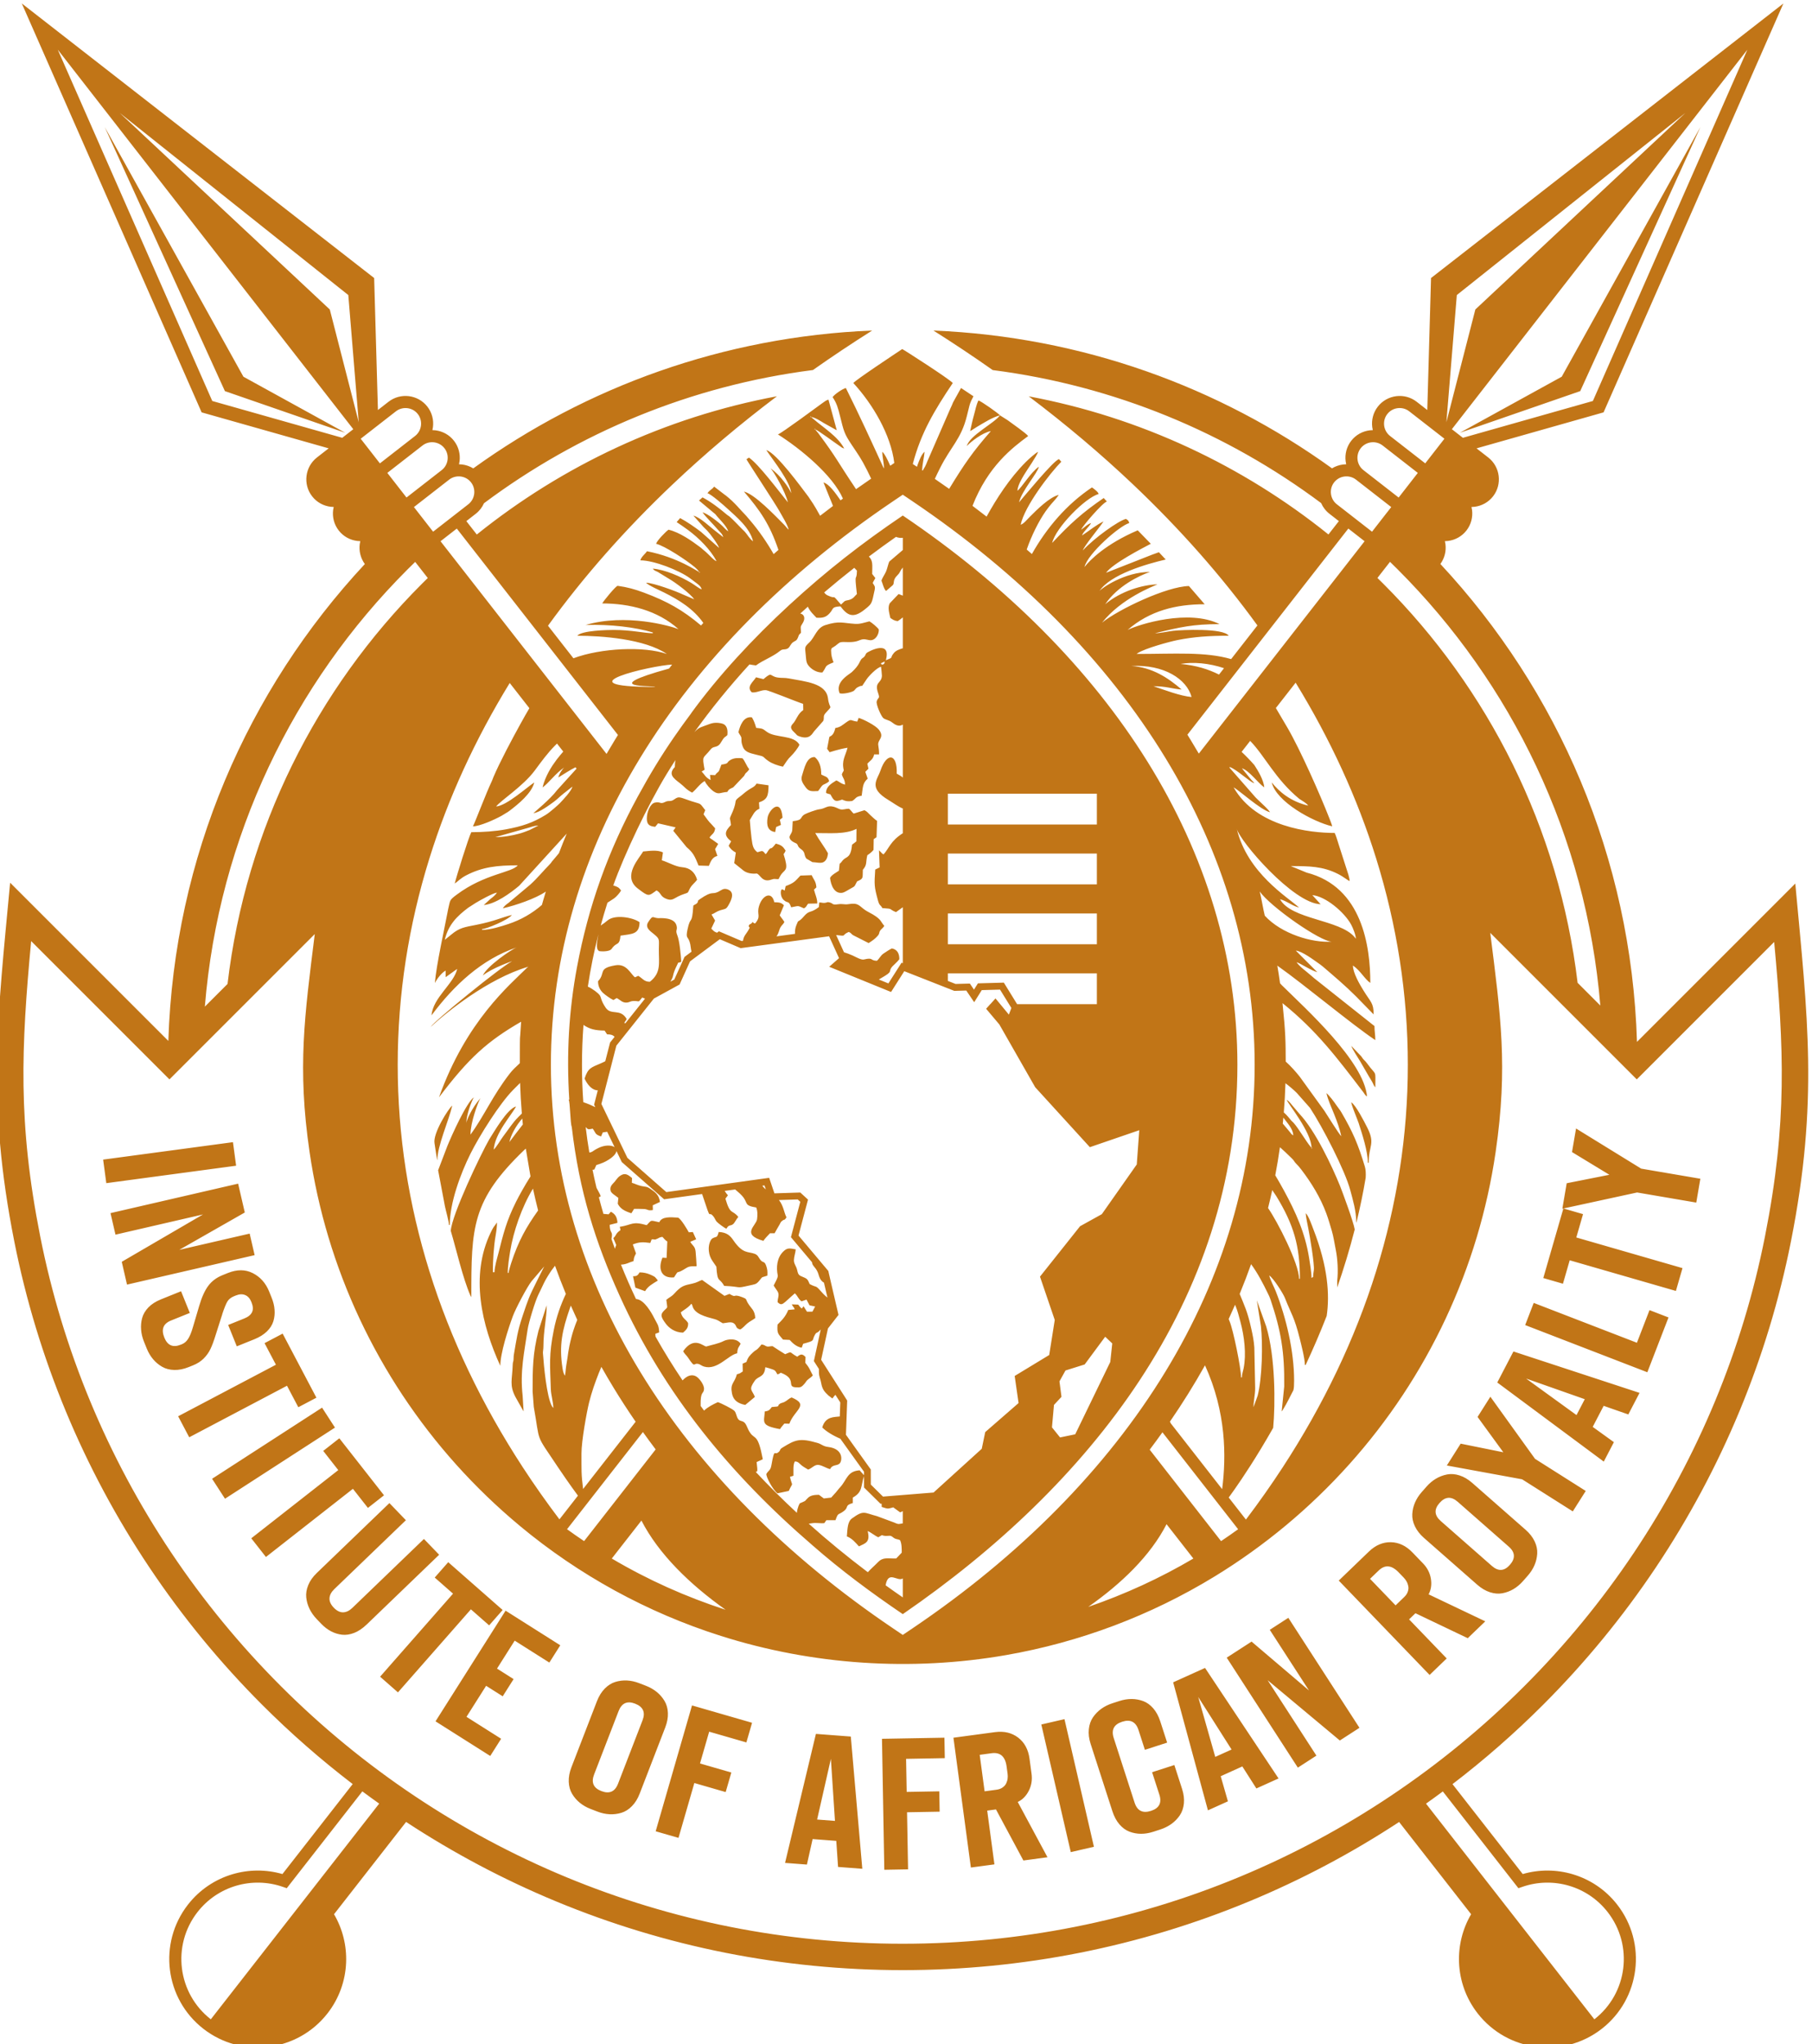 <?xml version="1.0" encoding="UTF-8"?>
<!DOCTYPE svg PUBLIC "-//W3C//DTD SVG 1.1//EN" "http://www.w3.org/Graphics/SVG/1.1/DTD/svg11.dtd">
<!-- Creator: CorelDRAW -->
<svg xmlns="http://www.w3.org/2000/svg" xml:space="preserve" width="1.531in" height="1.727in" version="1.1" style="shape-rendering:geometricPrecision; text-rendering:geometricPrecision; image-rendering:optimizeQuality; fill-rule:evenodd; clip-rule:evenodd"
viewBox="0 0 1530.71 1727.44"
 xmlns:xlink="http://www.w3.org/1999/xlink"
 xmlns:xodm="http://www.corel.com/coreldraw/odm/2003">
 <defs>
  <style type="text/css">
   <![CDATA[
    .fil0 {fill:#C17517}
   ]]>
  </style>
 </defs>
 <g id="Layer_x0020_1">
  <g id="_2527685670704">
   <g>
    <path class="fil0" d="M302.87 356.9l-24.49 -95.35 -177.39 -165.99 193.04 153.8 8.83 107.55zm-213.37 643l-2.67 -19.9 109.71 -14.74 2.67 19.9 -109.71 14.74zm81.69 26.45l-73.94 17.07 -4.2 -18.2 107.86 -24.9 5.63 24.37 -55.37 31.57 59.49 -13.73 4.2 18.2 -107.86 24.9 -4.44 -19.26 68.65 -40.02zm-27.06 89.67c-6.53,2.63 -8.39,7.44 -5.58,14.41 2.67,6.62 7.29,8.63 13.81,6l1.15 -0.46c2,-0.81 3.73,-2.3 5.15,-4.49 1.42,-2.19 2.78,-5.5 4.07,-9.97l5.25 -17.77c2.16,-7.41 4.74,-13.11 7.71,-17.09 2.97,-3.98 6.97,-6.96 11.98,-8.98l4.52 -1.82c7.77,-3.13 14.83,-3.11 21.15,0.11 6.3,3.22 10.91,8.38 13.78,15.5l2.14 5.3c1.39,3.44 2.21,6.81 2.44,10.13 0.26,3.31 -0.06,6.53 -0.99,9.66 -0.93,3.1 -2.75,6 -5.46,8.65 -2.72,2.63 -6.21,4.83 -10.51,6.57l-14.96 6.03 -7.28 -18.06 13.66 -5.51c3.3,-1.33 5.46,-3.08 6.52,-5.33 1.04,-2.21 0.86,-5.04 -0.52,-8.48 -1.21,-3 -2.96,-5 -5.27,-5.94 -2.3,-0.98 -4.92,-0.85 -7.88,0.34l-1.52 0.61c-2.61,1.05 -4.52,2.59 -5.7,4.54 -1.16,1.98 -2.59,5.48 -4.25,10.46 -0.01,0.18 -0.06,0.34 -0.09,0.46 -0.04,0.13 -0.09,0.26 -0.13,0.45 -0.06,0.2 -0.14,0.37 -0.19,0.5l-5.29 16.62c-1.52,4.88 -2.96,8.78 -4.37,11.7 -1.4,2.93 -3.32,5.57 -5.71,7.96 -2.39,2.39 -5.37,4.3 -8.96,5.74l-3.64 1.47c-4.3,1.74 -8.39,2.53 -12.26,2.44 -3.88,-0.11 -7.28,-0.98 -10.2,-2.68 -2.93,-1.69 -5.49,-3.81 -7.68,-6.42 -2.19,-2.61 -3.97,-5.61 -5.34,-9.01l-2.31 -5.72c-1.39,-3.44 -2.22,-6.83 -2.46,-10.2 -0.28,-3.38 0.02,-6.65 0.89,-9.91 0.91,-3.24 2.68,-6.25 5.33,-8.97 2.67,-2.75 6.15,-4.98 10.44,-6.71l17.11 -6.9 7.39 18.33 -15.96 6.44zm88.72 37.33l-9.61 -18.23 15.29 -8.06 28.54 54.15 -15.29 8.06 -9.57 -18.16 -82.63 43.56 -9.36 -17.76 82.63 -43.56zm-43.04 113.24l-10.91 -16.86 92.95 -60.11 10.9 16.86 -92.94 60.12zm95.73 -24.19l-12.71 -16.22 13.61 -10.66 37.76 48.18 -13.6 10.66 -12.67 -16.15 -73.52 57.62 -12.39 -15.8 73.52 -57.62zm23.85 130.63c-3.34,3.22 -6.8,5.52 -10.36,6.94 -3.59,1.41 -7.01,1.92 -10.24,1.56 -3.26,-0.38 -6.37,-1.33 -9.32,-2.88 -2.95,-1.55 -5.7,-3.65 -8.23,-6.27l-3.8 -3.95c-2.58,-2.67 -4.63,-5.57 -6.15,-8.67 -1.52,-3.1 -2.45,-6.35 -2.81,-9.72 -0.35,-3.36 0.2,-6.85 1.69,-10.44 1.46,-3.61 3.86,-7.01 7.2,-10.22l61.39 -59.1 13.93 14.47 -60.5 58.24c-2.56,2.46 -3.92,5.05 -4.06,7.71 -0.14,2.66 1.06,5.31 3.59,7.95 2.58,2.68 5.2,4 7.87,3.95 2.67,-0.04 5.3,-1.3 7.86,-3.76l60.5 -58.24 12.85 13.34 -61.39 59.1zm73.15 -26.21l-15.48 -13.6 11.41 -12.99 45.99 40.4 -11.41 12.99 -15.42 -13.55 -61.65 70.18 -15.09 -13.25 61.65 -70.18zm44.39 14.37l46.24 29.27 -9.24 14.6 -29.28 -18.53 -14.95 23.62 14.02 8.88 -9.2 14.54 -14.02 -8.88 -16.6 26.22 29.28 18.54 -9.2 14.54 -46.24 -29.27 59.21 -93.53zm118.67 63.5c3.41,1.32 6.44,3.06 9.09,5.2 2.64,2.15 4.83,4.69 6.58,7.6 1.73,2.9 2.71,6.3 2.85,10.17 0.17,3.88 -0.59,7.96 -2.26,12.29l-21.58 55.87c-1.67,4.33 -3.85,7.86 -6.59,10.62 -2.7,2.77 -5.71,4.63 -8.94,5.61 -3.26,0.97 -6.58,1.39 -9.98,1.2 -3.4,-0.19 -6.81,-0.94 -10.23,-2.26l-5.75 -2.22c-3.42,-1.32 -6.42,-3.04 -9.09,-5.2 -2.65,-2.15 -4.8,-4.68 -6.54,-7.58 -1.73,-2.9 -2.66,-6.28 -2.83,-10.16 -0.15,-3.87 0.59,-7.96 2.26,-12.29l21.58 -55.87c1.67,-4.32 3.88,-7.85 6.59,-10.62 2.73,-2.76 5.69,-4.64 8.92,-5.62 3.23,-0.98 6.53,-1.4 9.93,-1.22 3.43,0.19 6.81,0.94 10.23,2.26l5.75 2.22zm-9.22 15.08c-6.66,-2.57 -11.3,-0.5 -13.93,6.29l-20.69 53.56c-2.62,6.78 -0.58,11.44 6.08,14.02 6.83,2.64 11.53,0.58 14.15,-6.2l20.69 -53.56c2.62,-6.79 0.53,-11.46 -6.3,-14.1zm48.14 1.52l50.73 14.65 -4.8 16.61 -31.44 -9.08 -7.76 26.86 26.48 7.65 -4.78 16.53 -26.48 -7.65 -13.39 46.35 -19.29 -5.57 30.71 -106.35zm121.91 114.46l-20 -1.52 -4.83 21.54 -18.47 -1.4 26.09 -109.03 29.48 2.24 9.72 111.75 -20.49 -1.56 -1.5 -22.02zm-16.2 -18.04l15.08 1.15 -3.44 -52.45 -11.64 51.31zm54.8 -68.22l52.8 -0.94 0.31 17.28 -32.72 0.59 0.5 27.95 27.56 -0.49 0.31 17.2 -27.56 0.49 0.86 48.24 -20.07 0.36 -1.97 -110.68zm119.52 102.83l-23.16 -43.15 -7.42 1 6.11 45.44 -19.9 2.67 -14.74 -109.71 35.13 -4.72c7.65,-1.03 14.16,0.52 19.55,4.61 5.36,4.12 8.58,10.04 9.62,17.8l1.72 12.85c0.69,5.15 -0.1,9.93 -2.35,14.35 -2.26,4.4 -5.37,7.53 -9.32,9.41l25.13 46.72 -20.37 2.74zm-14.18 -79.43c-1.13,-8.46 -5.36,-12.2 -12.7,-11.21l-10.03 1.35 4.14 30.84 10.03 -1.35c2.09,-0.28 3.84,-0.92 5.22,-1.93 1.41,-0.99 2.42,-2.16 3.04,-3.52 0.61,-1.36 1.02,-2.69 1.16,-4.01 0.17,-1.32 0.15,-2.65 -0.02,-3.96l-0.84 -6.22zm73.8 67.85l-19.56 4.51 -24.9 -107.86 19.57 -4.52 24.89 107.86zm48.22 -30.34c6.94,-2.24 9.32,-6.8 7.08,-13.72l-6.13 -18.96 18.8 -6.07 6.51 20.13c1.43,4.41 1.93,8.54 1.54,12.4 -0.41,3.87 -1.55,7.2 -3.46,10.01 -1.92,2.81 -4.26,5.23 -7.07,7.24 -2.81,2.01 -5.98,3.59 -9.49,4.73l-5.89 1.91c-3.51,1.13 -6.98,1.7 -10.37,1.69 -3.38,-0.02 -6.63,-0.63 -9.75,-1.81 -3.1,-1.19 -5.92,-3.24 -8.44,-6.16 -2.5,-2.93 -4.48,-6.58 -5.91,-11l-18.42 -56.99c-1.43,-4.41 -1.93,-8.54 -1.52,-12.41 0.39,-3.86 1.55,-7.2 3.44,-10 1.92,-2.81 4.27,-5.23 7.05,-7.24 2.79,-2.01 5.93,-3.58 9.47,-4.72l5.87 -1.89c3.54,-1.15 6.98,-1.7 10.37,-1.69 3.38,0.01 6.65,0.62 9.8,1.79 3.12,1.18 5.94,3.23 8.47,6.15 2.52,2.92 4.48,6.58 5.91,11l5.8 17.93 -18.81 6.07 -5.41 -16.75c-2.24,-6.92 -6.83,-9.23 -13.78,-6.98 -7,2.26 -9.39,6.83 -7.16,13.75l17.65 54.63c2.24,6.92 6.86,9.22 13.85,6.96zm77.2 -37.56l-18.27 8.26 6.09 21.22 -16.88 7.63 -29.39 -108.19 26.94 -12.17 62.12 93.4 -18.73 8.46 -11.87 -18.6zm-22.87 -8.06l13.78 -6.23 -28.17 -44.38 14.39 50.61zm44.27 -64.8l41.21 63.72 -15.69 10.15 -60.11 -92.94 21 -13.58 48.54 41.32 -33.16 -51.26 15.69 -10.15 60.12 92.95 -16.59 10.73 -60.99 -50.93zm169.11 -35.52l-44.19 -21.1 -5.39 5.19 31.8 33.03 -14.46 13.93 -76.77 -79.74 25.53 -24.58c5.56,-5.35 11.72,-7.96 18.49,-7.85 6.76,0.15 12.85,3.02 18.28,8.66l8.99 9.34c3.6,3.74 5.79,8.07 6.59,12.96 0.78,4.88 0.12,9.24 -1.94,13.1l47.89 22.81 -14.81 14.25zm-58.41 -55.66c-5.92,-6.15 -11.54,-6.67 -16.87,-1.53l-7.29 7.02 21.58 22.42 7.29 -7.02c1.52,-1.46 2.56,-3.01 3.07,-4.64 0.56,-1.63 0.68,-3.18 0.37,-4.63 -0.31,-1.46 -0.77,-2.77 -1.44,-3.93 -0.65,-1.17 -1.45,-2.22 -2.36,-3.17l-4.35 -4.52zm23.54 -72.42c2.42,-2.75 5.09,-5 8.02,-6.74 2.93,-1.74 6.07,-2.91 9.41,-3.56 3.32,-0.63 6.85,-0.37 10.53,0.83 3.7,1.18 7.27,3.3 10.76,6.36l45 39.53c3.48,3.06 6.05,6.33 7.69,9.85 1.67,3.49 2.37,6.96 2.18,10.33 -0.21,3.39 -0.97,6.65 -2.31,9.78 -1.35,3.13 -3.23,6.07 -5.65,8.83l-4.07 4.63c-2.42,2.75 -5.07,4.98 -8.02,6.74 -2.93,1.74 -6.05,2.89 -9.37,3.52 -3.32,0.63 -6.81,0.33 -10.51,-0.85 -3.68,-1.2 -7.27,-3.3 -10.76,-6.36l-45 -39.53c-3.48,-3.06 -6.03,-6.35 -7.7,-9.85 -1.65,-3.52 -2.39,-6.94 -2.2,-10.31 0.19,-3.37 0.93,-6.61 2.28,-9.74 1.36,-3.15 3.23,-6.07 5.65,-8.82l4.07 -4.63zm10.98 13.85c-4.71,5.37 -4.37,10.44 1.1,15.24l43.14 37.89c5.46,4.8 10.54,4.49 15.25,-0.87 4.83,-5.5 4.52,-10.62 -0.94,-15.42l-43.14 -37.89c-5.46,-4.8 -10.57,-4.45 -15.41,1.05zm32.2 -72.76l10.81 -17.08 37.75 52.5 42.85 27.13 -10.94 17.28 -42.85 -27.13 -63.6 -11.66 11.69 -18.46 36.05 7.29 -21.76 -29.87zm106.56 -9.38l-9.26 17.79 17.91 12.91 -8.56 16.43 -90 -66.85 13.65 -26.22 106.58 34.99 -9.49 18.23 -20.84 -7.28zm-22.95 7.81l6.98 -13.42 -49.58 -17.45 42.6 30.87zm-43.39 -76.07l7.23 -18.73 87.21 33.68 10.65 -27.58 16.05 6.2 -17.89 46.31 -103.26 -39.88zm37.65 -54.74l-5.72 19.8 -16.61 -4.8 16.98 -58.81 16.61 4.8 -5.69 19.72 89.74 25.91 -5.57 19.29 -89.74 -25.91zm1.94 -91.46l3.41 -19.92 55.05 33.92 50 8.54 -3.44 20.15 -50 -8.54 -63.19 13.72 3.68 -21.53 36.07 -7.15 -31.58 -19.19zm-271.67 264.78l-0.11 0.22c5.6,-8.76 12.16,-19.48 19.22,-31.91 1.91,-20.19 1.87,-60.05 -5.86,-85.65l-7.96 -22.15 3.46 21.76c1.69,15.01 1.11,43.77 -2.75,58.79l-3.51 9.79c0,-5.39 1.43,-10.53 1.41,-16.1l-0.7 -34.33c-0.44,-6.06 -1.33,-10.2 -2.53,-15.68 -3.28,-14.98 -5.9,-19.82 -9.87,-29.63 3.44,-8.32 6.66,-16.7 9.66,-25.15 5.65,7.71 10.29,16.65 14.17,24.72 1.1,2.29 1.41,2.73 2.31,5.39 8.84,26.22 11.86,44.4 11.5,73.29l-2.13 20.98c0.73,-0.85 -0.08,0.4 0.92,-1.18l2.59 -4.42c0.78,-1.54 1.48,-2.83 2.1,-3.93 1.42,-2.72 2.85,-5.51 4.29,-8.35 0.45,-1.8 0.61,-4.09 0.6,-8.04 -0.01,-25.1 -6.67,-53.04 -15.5,-75.54 -1.48,-3.78 -4.58,-9.39 -5.51,-13.39 3.66,2.45 11.78,15.31 13.22,18.99 5.41,13.82 7.95,15.87 12.55,34.37 1.34,5.4 4.34,16.92 4.34,22.27l0.67 0c6.05,-12.96 12.05,-26.81 17.76,-41.4 2.64,-17.81 1.06,-41.63 -11.16,-73.02 -1.17,-2.98 -4.19,-11.98 -6.58,-13.73 0.31,3.73 1.48,9.23 2.26,13.15 1.04,5.14 5.37,30.22 4.61,35.03 -1.24,7.83 0.28,4.8 -1.96,6.45 0,-4.83 -1.33,-12.43 -2.03,-16.88 -3.34,-21.07 -11.34,-38.85 -21.32,-57.11 -2.6,-4.74 -4.97,-8.94 -7.28,-12.74 1.5,-7.87 2.82,-15.78 3.94,-23.74 2.91,2.54 5.93,5.37 9.35,8.75 0.82,0.81 1.38,1.28 2.06,2.15 1.03,1.32 0.78,1.37 2.12,2.78 2.1,2.18 2.67,2.77 4.56,5.25 8.69,11.43 16.09,23.48 21.11,37.01 1.79,4.83 2.98,9.15 4.55,14.36 1.59,5.29 2.24,10.56 3.41,16.2 1.64,7.96 2.14,18.54 1.28,26.12l-0.03 5.94c5.45,-15.7 10.47,-32.09 14.8,-49.06 -1.02,-6.44 -10.63,-32.38 -12.49,-36.98 -6.54,-16.14 -20.83,-46.66 -34.36,-60.88l-6.75 -7.96c-1.24,-1.69 -2.36,-2.73 -3.93,-3.78 0.79,2.94 21.01,27.38 21.01,40.61l-0.65 -0.75c-4.18,-5 -10.41,-15.9 -14.56,-20.44 -0.68,-0.74 -1.1,-0.98 -1.78,-1.72 -1.13,-1.24 -3.61,-4.65 -6.42,-7.02 0.66,-8.19 1.13,-16.41 1.38,-24.67 3.6,2.73 6.89,5.51 9.6,8.22l11.17 12.63c10.47,15.88 29.57,52.77 34.04,69.6 2.1,7.91 5.04,17.56 5.04,27.18l0.18 0c3,-12.3 5.63,-24.88 7.78,-37.69 0.22,-3.7 0.06,-7.01 -0.7,-9.5 -5.67,-18.8 -10.07,-29.1 -19.89,-45.94 -1.26,-2.16 -2.61,-3.57 -4.05,-5.75 -1.86,-2.81 -6.35,-8.76 -8.54,-10.37 1.38,5.94 4.31,12.21 6.59,17.92 2.61,6.55 4.31,11.19 6.02,18.5 -1.68,-1.23 -12.12,-18.19 -14.28,-21.43l-20.86 -28.86c-2.94,-3.74 -7.84,-9.3 -11.86,-12.8 -0.09,-16.54 -0.03,-23.77 -2.72,-49.39 29.03,23.41 45.97,46.01 68.49,75.51 1.09,1.66 1.38,2.31 2.94,3.36l0.39 1.5 -0.39 -1.5c-2.46,-29.62 -51.93,-74.2 -70.91,-92.96 -0.67,-0.66 -1.17,-1.06 -1.74,-1.76l-0.85 -0.96c-0.69,-4.98 -1.46,-9.94 -2.31,-14.89 23.65,16.74 62.55,49.38 82.81,62.95 0,-5.07 -0.7,-7.02 -0.7,-11.91 -1.49,-1 -2.18,-1.78 -3.92,-3.08l-46.08 -36.56c-1.93,-1.44 -2.19,-1.96 -3.79,-3.21l-4.2 -3.5c-2.49,-1.96 -6.06,-4.92 -7.84,-7.57 2.68,0.62 12.83,7.31 17.51,8.4l-17.83 -17.88c-0.08,-0.07 -0.26,-0.22 -0.38,-0.33 5.33,0.44 15.04,7.8 18.92,10.49 1.13,0.79 2.85,2.03 4,3 9.69,8.34 18.98,16.15 28.02,25.2l14.88 15.23c0,-9.95 -2.5,-10.23 -8.82,-20.59 -2.75,-4.5 -8.68,-14.41 -8.68,-20.73 6.29,4.21 9.98,11.55 14.7,14.7 0,-30.31 -6.58,-81.16 -53.83,-93.22l-13.39 -5.52c15.57,0 26.9,0.15 39.68,6.54 5.2,2.6 8.5,5.66 10.04,6.07 -0.07,-3.04 -1.91,-8.13 -2.72,-10.58l-6.47 -20.14c-0.93,-2.8 -2.17,-7.31 -3.41,-9.89 -20.8,0 -66.36,-4.94 -85.43,-38.51 4.82,2.55 22.97,19.18 30.81,21.01 -2.06,-3.08 -6.1,-6.46 -8.93,-9.28 -1.48,-1.48 -3.3,-3.04 -4.51,-4.59l-20.94 -23.92 0.34 -0.43c6.17,2.26 16.9,12.69 20.73,13.71 -1.06,-1.58 -1.43,-1.57 -2.62,-2.98l-7.89 -9.63c5.93,1.58 13.9,12.75 18.91,16.11 -0.51,-6.14 -5.17,-14.02 -8.41,-18.91 -3.72,-4.23 -7.3,-7.9 -10.74,-11.11l7.24 -9.27c12.66,13.05 21.13,32.14 41.45,48.95 2.43,1.6 6.14,3.61 7.57,5.74 -14.87,-3.46 -24.55,-11.73 -30.81,-19.61 3.83,16.43 34.89,33.33 51.12,37.11 -0.42,-1.8 -1.56,-4.63 -2.38,-6.72 -7.79,-20 -24.78,-58.34 -35.44,-76.6 -3.35,-5.69 -6.59,-11.21 -9.81,-16.65l16.72 -21.41c29.18,47.58 52.08,97.22 68.04,148.5 17.56,56.44 26.78,114.77 26.78,174.42 0,59.65 -9.22,117.98 -26.78,174.42 -17.9,57.5 -44.52,112.94 -78.94,165.72 -9.76,14.97 -20.14,29.7 -31.11,44.2l-14.56 -18.65c0,0 7.32,-9.67 18.38,-26.96l0.11 -0.21zm-577.67 53.96c4.74,3.43 9.55,6.78 14.42,10.04l60.48 -77.48c-3.67,-4.86 -7.26,-9.76 -10.77,-14.69l-64.13 82.13zm37.82 24.77c30.66,18.1 62.48,32.34 96.18,43.3 -30.44,-21.6 -56.63,-47.19 -71.13,-75.39l-25.05 32.08zm402.67 40.87c31.03,-10.69 60.56,-24.2 88.84,-40.87l-22.66 -29.02c-13.7,26.72 -38.14,50.2 -66.18,69.89zm112.25 -55.59c4.87,-3.26 9.68,-6.61 14.42,-10.04l-63.96 -81.92c-3.52,4.93 -7.11,9.82 -10.78,14.68l60.32 77.28zm301.32 -471.85l19.21 19.22c-11.97,-143.51 -75.16,-272.48 -171.24,-368.56 -2.15,-2.15 -4.33,-4.29 -6.51,-6.41l-10.63 13.62c1.67,1.64 3.34,3.28 5,4.94 88.65,88.65 148.46,206.14 164.17,337.19zm50.15 49.97l133.83 -133.83c10.38,112.67 19.74,184.26 -3.66,302.38 -9.83,49.61 -24.46,97.51 -43.38,143.2 -19.31,46.62 -43.09,90.91 -70.78,132.33 -27.99,41.85 -59.97,80.78 -95.4,116.2 -23.96,23.96 -49.51,46.33 -76.48,66.97l59.35 76c13.87,-4.03 28.56,-3.9 42.22,0.15 14.43,4.29 27.71,12.94 37.64,25.71 12.69,16.29 17.56,36.18 15.2,55.16 -2.37,18.99 -11.97,37.07 -28.26,49.76 -16.29,12.69 -36.18,17.56 -55.16,15.2 -18.99,-2.36 -37.07,-11.97 -49.76,-28.26 -9.94,-12.76 -15.08,-27.76 -15.7,-42.8 -0.59,-14.24 2.89,-28.51 10.2,-40.98l-60.86 -77.95c-39.87,26.17 -82.33,48.73 -126.94,67.2 -45.69,18.93 -93.59,33.56 -143.2,43.39 -48.35,9.57 -98.32,14.6 -149.45,14.6 -51.13,0 -101.1,-5.03 -149.45,-14.6 -49.61,-9.83 -97.51,-24.46 -143.2,-43.39 -44.63,-18.48 -87.11,-41.06 -127,-67.24l-60.9 77.99c7.31,12.47 10.78,26.74 10.2,40.98 -0.62,15.04 -5.76,30.04 -15.7,42.8 -12.69,16.29 -30.78,25.89 -49.76,28.26 -18.98,2.36 -38.87,-2.52 -55.16,-15.2 -16.29,-12.69 -25.89,-30.77 -28.26,-49.76 -2.37,-18.98 2.52,-38.87 15.2,-55.16 9.94,-12.76 23.21,-21.42 37.65,-25.71 13.65,-4.05 28.35,-4.18 42.22,-0.15l59.38 -76.05c-26.95,-20.62 -52.49,-42.99 -76.43,-66.93 -35.43,-35.43 -67.42,-74.35 -95.41,-116.2 -27.69,-41.42 -51.47,-85.71 -70.78,-132.33 -18.93,-45.69 -33.56,-93.59 -43.39,-143.2 -23.46,-118.4 -14.02,-190.17 -3.5,-303.09l133.71 133.71c4.91,-155.57 67.05,-296.69 166.07,-403.02 -3.65,-4.99 -5.04,-11 -4.33,-16.74 0.11,-0.88 0.27,-1.75 0.48,-2.61 -0.89,-0.01 -1.77,-0.07 -2.65,-0.18 -5.95,-0.74 -11.62,-3.74 -15.57,-8.83 -3.96,-5.08 -5.48,-11.31 -4.74,-17.26 0.11,-0.88 0.27,-1.75 0.48,-2.61 -0.89,-0.01 -1.77,-0.07 -2.65,-0.18 -5.94,-0.74 -11.62,-3.74 -15.57,-8.83 -3.96,-5.08 -5.48,-11.31 -4.73,-17.26 0.74,-5.95 3.74,-11.62 8.82,-15.58l9.89 -7.7c-35.79,-10.14 -71.58,-20.28 -107.37,-30.41l-132.39 -301.03 -19.59 -44.54 297.79 232.04 3.18 111.55 8.94 -6.96c5.08,-3.96 11.32,-5.47 17.27,-4.74 5.94,0.74 11.62,3.74 15.57,8.82 3.96,5.08 5.48,11.32 4.74,17.26 -0.11,0.88 -0.27,1.75 -0.47,2.61 0.88,0.01 1.77,0.07 2.64,0.18 5.95,0.74 11.62,3.74 15.58,8.82 3.96,5.08 5.48,11.31 4.74,17.26 -0.11,0.88 -0.27,1.75 -0.48,2.61 0.89,0.01 1.77,0.07 2.65,0.18 3.3,0.41 6.52,1.52 9.4,3.29 95.57,-68.95 211.54,-111.37 337.13,-116.5 -17.15,10.83 -33.83,21.96 -50.06,33.38 -103.38,13.22 -198.42,53.11 -278,112.57l0.22 -0.5c-0.07,0.17 -0.14,0.33 -0.22,0.5 -1.51,3.4 -3.85,6.49 -6.98,8.93l-7.95 6.19 8.85 11.33c72.25,-58.13 158.86,-99.12 253.67,-116.85 -31.42,23.72 -60.88,48.59 -88.22,74.52 -39.69,37.63 -74.96,77.54 -105.28,119.39l21.49 27.52c23.41,-8.74 59.79,-10.35 78.97,-3.63 -18.61,-12.73 -55.2,-15.41 -75.63,-15.41 3.29,-4.49 26.05,-4.9 30.81,-4.9 14.44,0 26.65,2.8 32.91,2.8l0 -0.7c-15.19,-4.49 -35.73,-6.94 -56.72,-6.3 34.06,-9.96 71.3,0.73 78.43,3.5 -17.72,-15.87 -41.34,-21.7 -64.43,-21.7 1.24,-2.35 11.71,-15.07 13.08,-14.88 8.06,1.11 14.36,2.84 22.02,5.69 19.89,7.41 32.94,14.77 48.4,27.82l1.96 -2.15c-8.44,-11.98 -20.43,-19.34 -33.4,-25.82 -3.09,-1.54 -13.38,-6.04 -14.94,-8.17 6.24,0.14 25.39,7.2 31.29,10.03l9.33 3.98c-3.13,-4.68 -15.87,-14.21 -21.24,-17.28l-9.56 -5.84c-2.11,-1.05 -2.85,-0.94 -4.21,-2.8 10.62,0.89 23.53,6.76 32.23,11.89 3.43,2.02 6.98,5.06 9.09,5.61 -0.66,-2.47 -2.5,-3.85 -4.48,-5.32 -2.13,-1.59 -3.49,-2.67 -5.6,-4.2 -8.97,-6.53 -30.15,-14.98 -41.74,-14.98 0.83,-3.13 3.86,-5.1 5.6,-7.7 26.44,5.21 43.07,17.42 44.12,17.51 -1.03,-1.54 -2.16,-2.74 -3.68,-4.02 -7.1,-5.96 -25.53,-18.11 -32.74,-19.78 0.74,-2.76 8.31,-10.44 10.51,-11.91 9.41,2.19 19.56,9.39 27.03,14.98 1.14,0.85 1.26,1.17 2.25,1.95 5.2,4.09 8.7,8.97 11.33,9.67 -5.24,-9.89 -15,-19.59 -24.09,-26.32 -3.37,-2.49 -6.2,-4.37 -9.65,-6.71l2.93 -3.38c5.98,3.16 12.36,7.65 17.7,11.71l15.22 13.5c-0.61,-2.63 -7.48,-11.95 -9.96,-14.54 -1.17,-1.22 -2.02,-1.91 -3.18,-3.13l-8.57 -9.64c6.05,1.61 14.07,9.69 19.33,13.58l5.88 4.63c-0.75,-2.82 -2.31,-3.76 -4.02,-5.78 -4.42,-5.19 -10.94,-11.43 -13.48,-15.22 4.44,1.18 13.64,8.37 16.98,11.73 1.67,1.67 2.87,3.13 4.72,4.37 -1.05,-4.52 -7.98,-10.61 -10.77,-14.43l-13.89 -11.63 2.96 -2.65c7.37,3.91 14.21,9.19 20.49,14.52 1.34,1.15 1.4,0.81 2.81,2.09 3.54,3.2 6.72,6.75 10.14,10.17 0.94,0.94 1.59,1.47 2.47,2.44 2.09,2.31 3.98,5.99 6.81,7.89 -2.61,-11.2 -13.78,-20.42 -21.9,-27.82 -2.98,-2.72 -13.45,-11.95 -16.62,-12.8 2.07,-3.09 3.89,-3.05 5.61,-5.6l7.53 5.78c1.26,1.09 1.27,0.9 2.41,1.79 7.57,5.92 12.33,12.27 17.19,17.13l3.86 4.54c6.94,8.16 13.74,18.03 19.31,27.82 1.35,-1.19 2.7,-2.37 4.06,-3.55 -7.44,-21.89 -15.55,-33.35 -29.15,-49.3 9.06,2.11 26.4,20.44 33.79,27.83 1.57,1.55 2.68,3.39 4.03,4.38 -1.04,-4.45 -5.64,-11.65 -7.95,-15.87 -3.06,-5.6 -27.54,-42.8 -27.76,-43.66l2.1 -1.4c8.23,5.51 25.7,28.99 32.91,37.81 -2.11,-9.04 -11.92,-26.13 -14.7,-28.71 8.43,5.64 15.96,16.9 17.5,21.01 -0.83,-9.98 -14.85,-27.22 -21.01,-36.41 8.48,2.27 29.91,31.93 35.57,39.36 1.44,2.15 2.44,3.65 3.93,5.88 1.38,2.07 3.52,5.81 5.95,10.23 3.67,-2.85 7.37,-5.67 11.11,-8.47l-0.2 0.15 -8.05 -19.83c4.65,1.24 9.95,8.67 14.41,15.11l2.02 -1.48c-8.66,-19.88 -36.01,-42.27 -54.94,-54.24 2.8,-0.75 34.81,-24.49 37.4,-26.33 1.93,-1.28 3.1,-2.48 5.32,-3.08l7.01 25.91 -10.79 -6.02c-2.67,-1.63 -7.67,-4.91 -10.93,-5.19l1.91 1.6c8.39,7.36 20.64,14.69 26.11,25.01 -1.97,-0.52 -1.94,-0.83 -3.64,-1.97 -5.11,-3.41 -18.43,-13.49 -20.87,-14.14 0.97,1.46 1.42,1.59 2.52,3.08 16.13,21.67 15.29,22.56 31.99,47.39 4.22,-2.99 8.47,-5.95 12.77,-8.89 -1.04,-2.23 -2.17,-4.56 -3.41,-7.03 -4.98,-9.96 -7.57,-13.35 -12.93,-21.38 -6.52,-9.75 -6.77,-11.66 -9.94,-24.37 -1.74,-6.98 -2.76,-10.83 -6.3,-16.11 1.59,-2.38 8.44,-7.06 11.2,-7.7 11.31,22.62 21.31,44.53 31.88,67.56 0.05,-0.11 0.23,0.24 0.33,0.37 0,-5.02 -1.4,-8.98 -1.4,-14 1.74,1.27 4.35,6.39 6.69,11.76l3.42 -2.31c-2.83,-23.81 -18.37,-50.02 -34.61,-67.58 1.6,-2.39 36.22,-25.3 41.31,-28.71 0.91,0.25 40.48,25.67 42.72,28.71 -15.4,23 -26.87,41.97 -33.78,68.41l3.52 2.37 0.76 -2.24c1.09,-2.95 3.22,-8.61 5.69,-10.42 -0.4,4.76 -1.88,10.15 -2.08,15.61l0.48 0.32 2.06 -3.57c0.98,-1.94 1.05,-2.26 1.91,-4.39l19.56 -44.86c1.06,-2.07 1.19,-2.64 2.13,-4.87l6.74 -12.17 10.5 7c-1.34,2.54 -2.61,4.93 -3.37,7.83 -0.84,3.2 -1.47,5.93 -2.23,8.98 -4.86,19.51 -13.51,25.62 -22.64,43.88 -1.63,3.26 -3.09,6.23 -4.41,9.12 4.07,2.78 8.11,5.6 12.12,8.43 12.73,-20.89 19.98,-31.41 35.24,-48.82 -7.15,1.31 -16.89,9 -20.31,12.61 2.43,-9.07 22.96,-19.02 28.01,-25.91 -6.12,1.43 -14.15,6.63 -19.59,9.82 -1.99,1.17 -3.41,2.31 -5.62,3.48 1.07,-4.6 1.9,-8.95 3.23,-13.58 1.41,-4.9 1.8,-8.22 3.78,-12.33 2.23,0.59 17.04,11 18.21,12.61l6.43 4.07c3.11,2.35 15.87,11.17 17.38,13.43 -13.34,9.85 -33.98,25.5 -47.04,58.98 4.01,3 7.98,6.04 11.91,9.09 8.29,-15.04 19.33,-32.32 33.2,-46.19 2.26,-2.26 7.58,-7.13 10.33,-8.58 -0.87,3.25 -9.58,15.62 -11.92,19.59 -2.15,3.63 -5.2,8.78 -5.59,13.32 3.57,-2.39 11.2,-15.62 18.21,-20.31 -1.31,5.63 -14.52,20.3 -16.81,30.11 4.48,-5.19 28.92,-35.06 33.76,-36.56l1.95 2.25c-9.41,9.54 -31.08,37.5 -34.31,53.22 2.44,-0.65 5.35,-4.31 7.87,-6.83 5.59,-5.59 16.48,-16.56 24.34,-18.38 -2.68,4 -5.63,6.54 -8.53,10.38 -0.98,1.31 -1.85,2.41 -2.69,3.61 -5.65,8.07 -11.85,20.44 -15.9,32.19 1.47,1.27 2.93,2.55 4.39,3.82l-0.02 -0.01c12.59,-22.32 29.39,-41.98 50.76,-56.3 1.55,1.04 5.6,4.02 5.6,5.61 -11.12,2.97 -36.18,28.31 -39.22,41.31 15,-16.05 25.65,-25.74 43.58,-37.96l2.65 2.96c-3.61,0.96 -21.02,21.22 -21.71,23.81 2.45,-1.64 5.44,-4.81 8.41,-5.61 -1.85,3.5 -6.89,7.48 -7.7,10.51 7.19,-4.76 11.62,-8.7 18.21,-11.91 -3.75,5.61 -16.55,20.94 -17.5,24.51 9.64,-10.48 30.24,-25.18 36.41,-26.61 1.79,1.2 2.19,1.2 2.8,3.5 -8.05,2.15 -35.2,25.88 -37.81,37.12 4.55,-5.8 17.89,-19.4 44.98,-30.98l11.04 11.37c-7.7,4.07 -31.99,16.55 -37.82,24.51l39.22 -15.41c1.79,-0.74 3.92,-1.29 5.46,-1.95l5.75 6.15c-16.3,3.8 -46.6,12.54 -56.02,26.61 1.72,-2.25 21.19,-16.11 42.71,-16.11 -9.02,3.06 -27.58,12.02 -37.81,27.31 13.24,-11.18 31.78,-16.53 44.12,-16.81 -3.6,1.69 -30.26,11.59 -46.82,32.37 14.24,-11.45 54.67,-30.55 73.43,-30.97l13.31 15.41c-24.17,0 -46.37,5.41 -65.13,21.71 9.81,-4.89 51.85,-17.87 77.73,-4.91 -22.51,0 -33.19,2.49 -54.62,7.7 4.51,0 11.06,-1.57 15.46,-2.05 7.22,-0.8 42.44,-2.46 46.87,4.16 -16.6,0 -29.34,0.89 -43.25,3.66 -6.61,1.32 -27.28,6.89 -33.73,11.09 -0.08,0.06 -0.32,0.44 -0.38,0.32 -0.06,-0.12 -0.24,0.22 -0.37,0.33 31.91,0 57.93,-2.04 79.79,4.34l22.21 -28.45c-30.29,-41.76 -65.5,-81.59 -105.13,-119.17 -27.31,-25.89 -56.75,-50.75 -88.14,-74.45 94.66,17.75 181.14,58.7 253.3,116.74l8.81 -11.28 -7.95 -6.19c-3.17,-2.46 -5.52,-5.59 -7.03,-9.04 -79.48,-59.33 -174.37,-99.17 -277.57,-112.42 -16.24,-11.44 -32.94,-22.57 -50.1,-33.41 125.48,5.17 241.35,47.57 336.85,116.46 2.87,-1.75 6.06,-2.84 9.35,-3.25 0.87,-0.11 1.76,-0.17 2.64,-0.18 -0.2,-0.86 -0.37,-1.73 -0.47,-2.61 -0.74,-5.95 0.78,-12.19 4.73,-17.26 3.96,-5.08 9.63,-8.08 15.58,-8.82 0.88,-0.11 1.76,-0.17 2.65,-0.18 -0.21,-0.86 -0.37,-1.73 -0.48,-2.61 -0.74,-5.94 0.78,-12.18 4.74,-17.26 3.96,-5.08 9.63,-8.08 15.58,-8.82 5.95,-0.74 12.18,0.78 17.26,4.74l8.94 6.96 3.17 -111.55 297.8 -232.04 -19.59 44.54 -132.39 301.03c-35.79,10.14 -71.58,20.28 -107.37,30.42l9.89 7.7c5.08,3.96 8.09,9.63 8.82,15.58 0.74,5.95 -0.78,12.18 -4.74,17.26 -3.95,5.08 -9.63,8.08 -15.58,8.83 -0.87,0.11 -1.76,0.17 -2.65,0.18 0.21,0.86 0.37,1.73 0.48,2.61 0.74,5.95 -0.78,12.19 -4.74,17.26 -3.96,5.08 -9.63,8.08 -15.57,8.83 -0.88,0.11 -1.76,0.17 -2.65,0.18 0.21,0.86 0.37,1.73 0.48,2.61 0.71,5.72 -0.67,11.71 -4.29,16.67 99.22,106.53 161.43,247.99 166.15,403.92zm-164.04 633.42c-4.7,3.5 -9.44,6.94 -14.22,10.33l142.27 182.25c14.06,-10.95 22.36,-26.57 24.4,-42.96 2.04,-16.4 -2.17,-33.57 -13.13,-47.63 -8.6,-11.05 -20.06,-18.54 -32.51,-22.23 -12.79,-3.8 -26.63,-3.6 -39.48,0.84l-3.47 1.19 -63.86 -81.78zm-898.94 10.29c-4.78,-3.39 -9.52,-6.84 -14.22,-10.33l-63.89 81.83 -3.46 -1.19c-12.86,-4.44 -26.7,-4.64 -39.48,-0.84 -12.45,3.7 -23.91,11.19 -32.51,22.23 -10.95,14.06 -15.17,31.24 -13.13,47.63 2.04,16.39 10.34,32.01 24.4,42.96l142.3 -182.29zm-147.34 -673.53l19.18 -19.17c15.52,-131.44 75.41,-249.3 164.28,-338.17 1.64,-1.64 3.29,-3.27 4.94,-4.89l-10.63 -13.62c-2.17,2.1 -4.32,4.22 -6.46,6.36 -96.28,96.29 -159.54,225.6 -171.31,369.49zm266.01 438.64c-19.08,-15.88 -36.98,-33.13 -53.54,-51.58 -16.52,-18.42 -31.71,-38.06 -45.41,-58.74 -13.56,-20.48 -25.68,-42.02 -36.21,-64.45 -10.39,-22.15 -19.22,-45.18 -26.35,-68.93 -7.02,-23.36 -12.39,-47.43 -15.99,-72.07 -10.46,-71.58 -4.17,-115.34 4.39,-184.19l-122.8 122.8 -116.89 -116.88c-8.37,89.85 -11.37,153.43 7.65,249.53 18.91,95.58 56.59,186.37 110.76,267.34 27.16,40.6 58.25,78.4 92.7,112.85 34.45,34.46 72.25,65.54 112.85,92.7 40.2,26.89 83.16,49.96 128.35,68.69 44.31,18.35 90.8,32.54 138.98,42.08 46.94,9.29 95.5,14.17 145.2,14.17 49.7,0 98.26,-4.87 145.2,-14.17 48.19,-9.54 94.68,-23.72 138.98,-42.08 45.2,-18.72 88.16,-41.79 128.36,-68.69 40.6,-27.16 78.4,-58.25 112.85,-92.7 34.46,-34.46 65.54,-72.25 92.7,-112.85 26.89,-40.2 49.96,-83.16 68.69,-128.36 18.35,-44.3 32.54,-90.8 42.07,-138.98 18.97,-95.83 16.02,-159.2 7.76,-248.78l-116.13 116.13 -123.83 -123.83c8.74,69.29 15.09,113.09 4.56,185.17 -3.6,24.62 -8.96,48.68 -15.96,72.02 -7.12,23.73 -15.94,46.74 -26.31,68.88 -10.51,22.43 -22.61,43.95 -36.15,64.42 -13.68,20.67 -28.84,40.28 -45.35,58.7 -16.53,18.44 -34.41,35.69 -53.48,51.57 -19,15.82 -39.15,30.27 -60.31,43.2 -54.16,33.08 -113.89,55.54 -176.26,66.42 -80.05,13.96 -163.56,8.38 -240.98,-16.22 -62.27,-19.73 -119.94,-51.4 -170.12,-93.16zm33.66 -5.35c-10.91,-14.43 -21.24,-29.09 -30.95,-43.98 -34.42,-52.78 -61.04,-108.22 -78.94,-165.72 -17.56,-56.44 -26.78,-114.77 -26.78,-174.42 0,-59.65 9.22,-117.98 26.78,-174.42 15.93,-51.19 38.78,-100.76 67.89,-148.26l16.61 21.28c-2.54,4.35 -5.06,8.77 -7.54,13.28 -7.1,12.9 -17.38,32.08 -22.88,45.05 -0.63,1.49 -0.68,2.02 -1.4,3.51 -4.66,9.7 -14.04,34.56 -15.88,38.04 6.04,-0.13 18.42,-5.76 24.05,-8.86 1.6,-0.88 1.81,-1.15 3.49,-2.11 1.31,-0.75 2.3,-1.37 3.39,-2.2 7.5,-5.68 18.78,-14.91 20.89,-23.93 -6.81,4.56 -23.32,19.57 -32.21,20.31 3.63,-4.96 22.79,-17.09 32.63,-30.4 5.48,-7.39 10.8,-14.78 17.27,-21.25 0.52,-0.51 1.03,-1.02 1.54,-1.52l5.28 6.76c-1.6,1.81 -3.3,3.91 -5.46,6.63l-3.49 4.91c-1.19,1.91 -2.37,3.67 -3.42,5.69 -2.17,4.13 -4,8.23 -5.13,13.08 4.75,-3.19 11.04,-12.01 18.21,-16.81 -1.53,1.63 -3.91,4.68 -4.9,8.41 3.14,-1.87 9.92,-6.43 14.54,-8.65l0.89 1.15 -16.55 18.29c-5.43,7.37 -19.61,18.96 -19.89,19.33 5.03,-0.41 13.96,-7.2 17.52,-9.8 2.53,-1.84 5.02,-4.44 7.56,-6.44l7.84 -6.17c-0.91,3.9 -7.68,10.86 -10.55,13.96 -0.92,0.99 -8.09,7.51 -11.87,9.84 -11.09,6.83 -20.09,9.78 -33.88,12.33 -8.68,1.61 -19.29,2.38 -29.14,2.38 -2.29,4.32 -12.65,37.6 -14,43.41 2.72,-1.82 4.72,-4.38 9.8,-7 13.74,-7.09 26.24,-8.41 43.42,-8.41 -4.51,6.16 -27.91,7.09 -51.54,24.79 -6.5,4.86 -5.31,4.5 -7.14,11.77 -3.21,16.98 -10.06,47.49 -11.34,62.89 2.47,-4.55 6.04,-8.8 9.1,-10.5l0 5.6c3.41,-2.29 6.39,-4.72 9.8,-7 -2.98,12.79 -20.46,24.14 -21.71,39.21 18.93,-25.37 42.35,-47.43 72.13,-57.43 -4.74,1.72 -25.7,16.23 -28.74,23.79 7.37,-6.22 26.29,-12.81 24.43,-11.89 -9.27,4.57 -65.81,50.66 -68.51,55.32 12.96,-12.06 48.01,-40.6 82.25,-50.8 -0.81,4.83 0.67,-4.86 0,0 -15.69,15.55 -52.16,45.74 -75.25,110.32 25.38,-33.58 41.06,-47.49 69.4,-63.9 -1.22,22.95 -0.98,2.26 -1.08,35.04 -3.3,3.01 -6.35,6.02 -8.23,8.42 -14.82,19 -21.72,35.89 -33.48,51.96 0,-10.23 6.14,-26.85 8.41,-30.81 -7.57,8.71 -11.76,18.76 -11.91,21.01 0,-7.07 4.32,-18.13 6.3,-21.71 -6.21,4.56 -18.34,31.3 -22.41,41.32l-7.74 20.3 5.8 30.66c0.67,3.38 3.34,12.52 3.34,15.57l0.7 0c0,-18.71 9.12,-43.45 17.51,-60.22 7.65,-15.3 24.59,-42.39 36.23,-54.11 2.06,-2.07 3.75,-3.73 5.7,-5.69 0.26,8.67 0.76,17.28 1.47,25.85 -0.95,0.96 -1.86,1.87 -2.96,2.96 -4.82,4.77 -8.49,10.73 -12.62,16.09 -2.1,2.72 -6.21,9.93 -8.21,11.39 1.16,-13.97 14.91,-28.85 18.91,-36.41 -7.51,2.01 -18.48,21.31 -22.64,27.78 -7.2,12.49 -31.77,64 -32.54,77.35 4.8,16.13 10.13,39.9 16.57,54.62 0.42,0.94 0.45,0.83 0.79,1.31 0,-59.09 0.27,-81.65 44.98,-124.49 0.45,-0.43 0.79,-0.72 1.08,-0.93 0,0 3.65,21.9 3.95,23.5 -4.89,7.71 -9.63,16.25 -12.2,21.4 -8.14,16.28 -10.73,26.98 -14.84,43.28 -1.02,4.03 -3.36,11.48 -3.36,16.25l-1.4 0c0,-10.23 0.69,-21.56 2.38,-31.24 0.6,-3.44 1.12,-7.17 1.12,-10.78l-2.95 4.05c-1,1.56 -1.58,2.82 -2.43,4.57 -17.48,36.45 -7.6,78.01 8.18,112.52 0,-10.57 6.57,-31.09 10.58,-41.94 2.31,-6.26 12.03,-24.79 15.89,-29.63l10.64 -12.46 -6.54 13.07c-6.16,12.32 -6.96,14.49 -11.76,28.86 -4.44,13.31 -4.98,19.1 -7.34,32.57 -0.33,1.87 -0.13,2.81 -0.32,4.58 -0.23,2.1 -0.59,1.33 -0.68,4.22 -0.4,12.59 -2.98,16.94 2.35,27.11l6.3 11.2c0.11,0.18 0.43,0.72 0.54,0.87l-0.8 -13.21c-2.33,-20.53 1.37,-36.56 4.24,-56.07 0.86,-5.83 6.44,-24.13 9.11,-29.41 4.26,-8.44 4.37,-10.39 10.78,-20.03l3.23 -4.32c2.86,7.99 5.92,15.93 9.17,23.81 -4.39,9.23 -7.95,19.34 -10.17,30.37 -4.3,21.39 -3.18,29.69 -2.54,50.03 0.16,5.18 2.12,11.06 2.12,16.08l-1.19 -1.61c-4.53,-8.36 -6.86,-34.46 -7.59,-44.85 -0.09,-1.28 0.39,-3.13 0.39,-5.35 0.04,-14.2 2.79,-23.55 2.79,-35.03l-7 21.7c-4.8,19.15 -4.91,31.25 -4.91,51.14l0.99 13.02c5.71,31.85 0.71,21.31 20.46,50.98 1.69,2.55 10.29,15.2 16.87,24.02l-15.64 20.03zm64.42 -82.5l-44.41 56.87c-1.68,-13.24 -1.3,-15.83 -1.37,-29.91 -0.05,-10.5 4.41,-35.04 6.45,-43.27 2.2,-8.87 5.07,-16.83 8.17,-24.75 0.71,-1.81 1.44,-3.57 2.2,-5.28 3.33,5.91 6.77,11.78 10.32,17.61 5.91,9.7 12.12,19.28 18.63,28.74zm-245.46 -835.78l-86.02 -47.36 -117.21 -210.96 101.57 223.14 101.66 35.18zm220.86 271.41c2.28,-3.91 4.6,-7.81 6.98,-11.69 0.88,-1.44 1.77,-2.88 2.67,-4.31l-65.32 -83.66 -61.88 -79.25 -9 -11.53 -13.75 10.71 9.53 12.2 64.76 82.96 66.02 84.57zm-207.76 -266.36l14.9 -11.6 14.85 -11.56c2.87,-2.23 6.38,-3.08 9.74,-2.67 3.36,0.42 6.56,2.11 8.78,4.97 2.22,2.86 3.08,6.37 2.66,9.74 -0.42,3.36 -2.11,6.56 -4.96,8.78l-29.75 23.17 -0.41 -0.52 -15.81 -20.3zm22.49 28.87l29.75 -23.16c2.86,-2.23 6.38,-3.08 9.74,-2.67 3.35,0.42 6.56,2.11 8.78,4.97 2.23,2.86 3.08,6.37 2.66,9.73 -0.41,3.36 -2.11,6.56 -4.96,8.78l-29.75 23.17 -16.22 -20.83zm22.49 28.88l29.75 -23.17c2.86,-2.23 6.37,-3.08 9.74,-2.67 0.37,0.05 0.74,0.11 1.11,0.19 2.94,0.62 5.69,2.24 7.67,4.78 2.23,2.86 3.07,6.37 2.66,9.73 -0.42,3.36 -2.11,6.56 -4.97,8.79l-7.95 6.19 -21.8 16.98 -12.72 -16.33 -3.5 -4.5zm-300.99 -386.53l249.74 320.73 -9.33 7.26 -109.85 -31.11 -130.57 -296.88zm985.63 522.68c-12.5,-4.21 -26.2,-5.48 -36.72,-3.57 13.22,1.24 23.21,4.36 32.5,8.98l4.22 -5.41zm-30.95 56.22c0.94,1.51 1.89,3.03 2.81,4.55 2.33,3.8 4.61,7.61 6.84,11.44l66.01 -84.56 64.62 -82.78 9.48 -12.15 -13.75 -10.71 -8.97 11.48 -61.74 79.08 -65.31 83.65zm217.22 -250.13l-15.81 20.3 -0.41 0.52 -29.76 -23.17c-2.86,-2.23 -4.54,-5.43 -4.96,-8.78 -0.42,-3.36 0.44,-6.88 2.67,-9.74 2.22,-2.86 5.43,-4.55 8.78,-4.96 3.36,-0.42 6.87,0.43 9.73,2.66l14.85 11.56 14.9 11.6zm1.65 -13.88l8.83 -107.55 193.04 -153.8 -177.38 165.99 -24.5 95.35zm-24.13 42.76l-16.21 20.83 -29.76 -23.17c-2.86,-2.22 -4.55,-5.43 -4.96,-8.78 -0.42,-3.36 0.44,-6.87 2.66,-9.73 2.23,-2.86 5.43,-4.55 8.79,-4.97 3.36,-0.42 6.87,0.43 9.73,2.66l29.75 23.17zm-25.95 33.32l-12.75 16.38 -21.8 -16.98 -7.95 -6.19c-2.86,-2.23 -4.55,-5.43 -4.96,-8.79 -0.42,-3.36 0.43,-6.87 2.66,-9.73 2,-2.56 4.77,-4.19 7.75,-4.8 0.35,-0.07 0.69,-0.13 1.04,-0.17 3.36,-0.41 6.88,0.44 9.73,2.67l29.76 23.17 -3.46 4.44zm64.04 -62.98l-9.33 -7.26 249.74 -320.73 -130.56 296.88 -109.85 31.11zm-203.47 888.51c3.56,-27.7 3.46,-65.21 -14.49,-104.63 -9.13,16.3 -19.03,32.15 -29.62,47.55l0.71 1.5 43.4 55.58zm200.97 -892.78l101.66 -35.18 101.56 -223.14 -117.2 210.96 -86.02 47.35zm-486.14 193.3c-0.35,1.24 0.03,1.78 -1.18,2.39 -1.69,0.86 -1.9,-0.76 -2.07,-0.87l3.24 -1.52zm89.28 289.61l4.33 -4.86 11.31 13.69 2.12 -5.59 -2 -3.24 -7.59 -12.3 -15.43 0.43 -6.41 10.22 -6.69 -9.86 -10.12 0.28 -42.27 -16.63 -1.28 2.01 -9.89 15.56 -52.29 -21.31 8.33 -7.29 -8.42 -18.49 -3.55 0.48 -24.38 3.28 0 -0 -46.8 6.28 -3.44 -1.47 -8.08 -3.46 -6.11 -2.62 -19.39 14.43 -5.74 4.28 -8.85 19.55 -16.11 8.83 -1.26 0.69 -4.34 2.37 -18.66 23.42 -3.48 4.36 -9.59 12.04 -12.66 49.24 21.99 45.55 1.26 1.11 10.36 9.12 21.28 18.72 15.46 -2.14 1.86 -0.26 10.75 -1.49 8.43 -1.17 27.49 -3.81 14.47 -2.01 0 0 8.46 -1.17 4.43 13.11 18.22 -0.58 3.65 -0.11 3.3 3.02 3.23 2.96 -8.04 30.37 13.56 16.12 11.64 13.83 0.13 0.58 0.13 0.58 0.13 0.58 0.13 0.58 0.14 0.58 0.13 0.58 0.14 0.58 0.13 0.58 0.13 0.58 0.13 0.57 0.14 0.59 0.13 0.58 0.13 0.58 0.14 0.58 0.13 0.58 0.13 0.58 0.13 0.58 0.01 0.04c1.91,8.21 3.82,16.41 5.74,24.61l0.07 0.31 0.14 0.58 0.13 0.58 0.14 0.58 0.13 0.58 -8.91 11.43 -5.76 26.5 14.56 22.78 0 0 7.45 11.67 -0.46 12.75 -0.59 16.17 4.26 5.96 0.28 0.4c5.48,7.67 10.95,15.35 16.47,22.98l0.02 12.76 10.28 10.15 42.74 -3.44 40.73 -36.98 2.92 -14.09 28.19 -24.54 -3.29 -22.89 29.19 -17.72 4.68 -29.62 -12.48 -36.61 33.86 -42.59 18.4 -10.2 29.54 -42.03 2.11 -28.93 -41.76 14.34c-15.41,-16.88 -30.85,-33.74 -46.2,-50.66l-30.31 -53.07 -11.16 -13.23 3.51 -3.94zm-91.87 422.15l-0.97 0.08 -13.91 -13.73 -0.02 -9.63c-2.91,8.74 -0.99,13.37 -9.5,18.13l-0.01 4.61c-7.24,2.11 -3.08,3.48 -7.62,6.84 -5.12,3.78 -4.52,0.76 -7,7.67l-7.71 -0.01 -1.76 2.52c-2.86,0.29 -6.69,-0.46 -10,-0.01 -1.08,0.15 -2.11,0.33 -3.13,0.45 15.82,14.15 32.48,27.82 49.93,41 3.06,-3.37 5.4,-5.19 8.69,-8.57 4.25,-4.37 7.98,-2.89 15.3,-3.05l4.68 -4.91c-0.01,-3.56 0.03,-7.44 -1.39,-10.52 -1.82,-0.92 -2.13,-0.6 -3.84,-1.19 -1.57,-0.55 -2.22,-1.5 -3.4,-2.16 -2.04,-1.14 -4.07,0.6 -8.17,-0.92l-3.01 1.78c-3.09,-1.35 -5.8,-3.89 -8.99,-5.26 2.3,9.42 -1.63,10.23 -7.37,12.97 -2.81,-3.09 -5.81,-6.79 -10.21,-8.43 0.52,-6.38 0.57,-12.48 4.26,-15.15 10.15,-7.36 10.12,-4.83 21.2,-1.97l14.22 5.27c3.98,1.76 3.66,1.47 7.56,0.85l0 -10.35 -2.19 1.04 -5.83 -4.24c-5.15,1.42 -4.48,1.31 -9.77,-0.35 -0.06,-1.03 -0.06,-1.94 -0.06,-2.75zm-14.9 -24.04l-0.01 -2.93 -20.02 -27.93c-6.32,-2.67 -12.17,-6.32 -15.28,-9.53 2.77,-9.58 10.4,-8.65 14.82,-9.28l0.43 -11.83 -4.13 -6.47c-0.67,0.66 -1.5,1.62 -2.55,3.12l-3.33 -2.52c-3.36,-3.22 -5.19,-5.01 -6.2,-10.8 -0.68,-3.88 -1.79,-4.64 -1.85,-9.13 -0.01,-0.83 -0.01,-1.67 -0.01,-2.5l-4.26 -6.67 5.81 -26.74c-0.66,0.76 -1.31,1.44 -1.9,1.92 -1.87,1.49 -1.65,0.21 -3.02,2.6 -3.04,5.31 0.98,4.65 -9.95,7.6l-1.22 3.33c-4.79,-0.86 -8.07,-4.31 -10.19,-6.6l-5.62 -0.27c-3.76,-4.74 -5.26,-4.58 -4.62,-12.7 3.81,-3.82 6.64,-6.48 9.08,-12.36l5.44 -0.49c-0.56,-1.95 -1.16,-1.55 -2.47,-4.22l5.41 0.22c1.48,1.93 1.69,2.2 3.02,3.33l1.52 -1.94 2.89 4.59 4.6 -0.04 2.31 -4.34 -4.77 -1.01 -2.54 -4.83 -4.21 1.46c-2.89,-2.06 -3.07,-4.44 -5.64,-6.75 -10.31,8.88 -10.58,11.15 -14.57,7.53 -0.12,-3.11 1.42,-5.29 0.47,-8.17 -0.42,-1.27 -2.99,-4.38 -3.8,-5.98 0.87,-1.89 3.82,-6.72 3.44,-8.54 -1.44,-6.85 -0.67,-14.91 4.57,-20.06 3.34,-3.29 5.14,-3.05 10.62,-1.94 -0.25,3.1 -1.4,5.95 -1.52,9.03 -0.12,3.22 1.97,4.91 2.75,8.48 0.89,4.12 1.48,4.46 5.27,5.98 3.62,1.44 3.76,2.42 5.28,5.83 6.47,3.45 4.55,0.48 9.46,6.04 2.64,3 4.37,4.48 5.57,5.36l-2.94 -12.59c-1.53,-0.81 -2.66,-2.09 -3.48,-3.8 -0.81,-1.69 -1.09,-3.43 -1.86,-5.16 -1.94,-4.39 -4.65,-5.25 -4.73,-8.26l-17.85 -21.21 7.92 -29.9 -2.18 -1.99 -15.85 0.5c3.97,5.12 4.23,10.57 6.35,14.62 -1.98,3.07 -1.35,1.17 -3.64,2.96 -1.48,1.16 -1.15,1.31 -2.3,3.31 -1.47,2.56 -2.66,4.48 -4.09,7.17l-3.91 0.03c-1.94,2.07 -4.13,4.21 -5.6,6.4 -19.09,-5.47 -6.08,-12.72 -5.33,-18.22 0.44,-3.3 0.5,-7.01 -0.67,-9.96 -11.01,-1.76 -6.48,-3.82 -11.93,-9.82 -2.17,-2.39 -4.11,-3.87 -5.91,-5.43l-8.84 1.22c0.94,1.52 1.96,2.96 2.74,3.71l-2.13 2.84c4.16,14.31 5.7,8.91 10.91,15.47 -1.1,1.37 -1.33,1.54 -2.28,3.2 -3.58,6.34 -4.92,1.66 -7.81,6.73 -1.81,-0.68 -7.28,-4.84 -8.33,-6.09 -0.92,-1.1 -1.53,-2.95 -2.67,-4.34 -4.94,-6.01 -1.16,6.52 -9.07,-17.53 -0.14,-0.43 -0.3,-0.88 -0.48,-1.35l-32.08 4.44c-11.93,-10.49 -23.86,-20.97 -35.77,-31.47l-4.5 -9.32c-0.26,1.96 -2.13,4.42 -6.34,7.17 -3.37,2.19 -6.24,3.32 -10.67,4.69l-1.7 3.81 -1.52 0.19c1.03,5.07 2.15,10.13 3.35,15.17l0.39 0.78c1.15,2.31 2.5,4.25 3.19,6.4 -0.51,0.35 -1.03,0.67 -1.56,0.96 1.21,4.67 2.49,9.32 3.85,13.95l4.38 0.38 1.93 -2.2c3.42,1.9 5.27,4.26 5.54,9.41l-6.57 1.68c0.15,8.09 3.07,4.76 1.49,11.97 0.95,2.75 1.92,5.5 2.93,8.24 0.25,-0.97 0.61,-2.02 1.12,-3.16l-2.45 -5.85c2.11,-1.82 2,-3.09 3.52,-4.65 2.59,-2.7 3,-0.85 1.89,-4.86 10.91,-1.74 10.12,-4.97 22.78,-1.44 4.61,-4.74 2.53,-4.09 10.64,-2.45 2.14,-4.96 9.3,-4.3 15.86,-3.89 2.58,1.07 7.71,9.92 9.1,12.41l3.42 -0.24 2.8 6.15 -5.01 2.1c1.93,3.37 4.11,3.66 4.54,8.37 0.37,4.03 0.63,8.21 0.84,12.27 -7.26,0.05 -6.37,0.17 -11.48,3.18 -6.31,3.72 -3.06,-0.82 -7.63,6.26 -11.07,1.01 -13.67,-7.54 -9.72,-16.66l3.46 0.23 0.6 -13.92c-1.98,-1.16 -2.75,-2.48 -4.12,-3.9 -2.72,0.45 -2.24,0.59 -4.22,1.52 -2.9,1.36 -1.6,0.4 -4.87,0.57l-1.19 3.05c-6.02,-0.78 -9.07,-1 -14.76,1.28l2.72 7.57c-1.46,2.92 -1.67,2.97 -2.12,6.51 -3.85,1.05 -5.78,2.73 -10.59,2.98 3.9,9.76 8.13,19.43 12.68,29 0.36,0.06 0.73,0.12 1.13,0.2 5.94,1.16 11.67,10.69 14.44,16.26 2.37,4.76 3.72,5.22 4.03,11.78l-3.22 1.19 0.11 2.32c7.13,12.66 14.78,25.02 22.88,37.07 3.32,-3.56 7.51,-5.78 11.78,-3.17 2.24,1.36 6.68,6.84 6.34,10.67 -0.39,4.53 -3.12,0.9 -2.84,14.03l-0.04 0.04c0.98,1.32 1.95,2.63 2.94,3.94 3.14,-2.96 7.15,-5.06 11.62,-7.12 2.72,0.81 12.46,5.72 13.99,7.35 1.75,1.86 1.58,4.93 3.37,7.14 1.82,2.24 4.41,0.58 6.54,4.67 1.45,2.8 1.64,4.23 3.57,6.94 4,5.62 6.43,0.48 10.54,22.14l-5.22 2.39c1.02,8.8 0.71,7.81 -0.75,8.32 11.05,11.8 22.64,23.33 34.76,34.58 0.42,-4.41 2.48,-8.66 2.78,-8.13l1.04 -0.49c4.62,-1.93 2.52,-1.2 5.65,-4.11 2.24,-2.09 5.38,-2.46 9.17,-2.52l4.15 3.1 6.22 -0.73c1.57,-1.91 3.63,-3.82 5.2,-5.91 1.09,-1.44 1.4,-1.71 2.57,-3.03 5.65,-6.36 5.91,-13.46 16.35,-14.1 1.08,1.53 2.61,2.83 3.65,4.13zm-82.99 -241.55l-1.14 -3.37 -1.85 0.26c0.86,1.19 1.84,2.17 2.99,3.12zm-127.8 -35.71l-6.29 -13.02 -3.72 0.58 -1.44 3.39c-5.63,-1.85 -4.3,-3.07 -7.08,-6.58 -5.55,1.35 -4.13,-0.5 -5.91,-1.19 0.85,7.15 1.88,14.27 3.07,21.35 3.06,-0.39 2.26,-1.15 7.6,-3.8 5.4,-2.68 11.07,-2.6 13.77,-0.73zm-16.32 -33.82l-1.01 -2.1 3.11 -12.11c-4.9,-0.05 -8.76,-4.76 -11.18,-9.91 2.99,-9.15 5.51,-9.32 14.13,-13.06 1.2,-0.52 2.3,-1.11 3.36,-1.59l4.09 -15.87 3.79 -4.76c-1.3,-1.5 -3.19,-2.18 -6.33,-2.11 -0.68,-0.96 -1.56,-2.26 -2.1,-3.18 -8.13,-0.15 -12.55,-1.19 -17.84,-4.78 -0.85,11.16 -1.28,22.39 -1.28,33.7 0,10.59 0.37,21.12 1.12,31.58 3.66,1.23 7.33,2.79 10.14,4.19zm25.43 -70.88l16.57 -20.78 -2.35 -1c-3.87,4.86 -1.78,2.78 -7.5,2.96 -2.37,0.08 -3.06,0.98 -4.97,1.27 -4.27,0.65 -6.06,-2.32 -9.1,-3.74l-2.78 1.66c-2.33,-1.05 -6.97,-4.33 -8.8,-6.04 -2.21,-2.07 -4.24,-5.38 -4.18,-9.88 6.71,-6.97 -0.62,-10.79 14.63,-13.44 9.61,-1.67 12.81,7.33 16.58,10.15l2.78 -1.25c3.68,2.18 5.07,5.11 9.8,5 9.8,-7.64 7.5,-15.96 7.59,-27.4 0.07,-8.73 1.04,-8.59 -4.38,-13.04 -2.74,-2.26 -7.67,-5.33 -4.58,-10 4.2,-6.37 3.25,-3.67 8.34,-3.3 0.95,0.07 13.49,-1.21 15.52,6.09 1.17,4.23 -1.24,3.63 0.67,8.29 1.96,4.8 3.05,17.18 3.38,22.46 -3.25,1.78 -1.73,-0.98 -3.53,2.71 -4.31,8.84 -2.62,8.45 -4.59,12.21 -0.38,0.73 -0.74,1.35 -1.07,1.91l3.28 -1.8 8.67 -19.15 5.9 -4.39c-0.72,-2.65 -0.66,-5.47 -1.58,-8.28 -1.62,-4.96 -3.41,-2.67 -1.85,-10.31 2.64,-12.87 3.74,-2.51 4.96,-20.37 1.29,-1.05 2.41,-1.1 3.26,-2.19 1.5,-1.93 -0.54,-1.32 2.31,-3.28 11.18,-7.65 9.8,-3.43 15.52,-6.2 2.45,-1.19 4.29,-3.26 7.63,-2.13 6.6,2.22 3.74,8.63 0.96,13.49 -2.08,3.63 -2.56,2.91 -6.97,4.28 -3.09,0.96 -4.64,2.53 -7.32,3.57l3.01 5.11 -3.22 6.8c2.48,2.51 2.29,2.43 4.81,3.49l1.63 -1.22 19.23 8.23 1.1 -0.14c0.81,-5 2.87,-5.4 5.71,-11.1l-0.92 -1.28c0.27,-0.55 0.18,-0.76 0.72,-1.48 1.17,-0.41 0.83,-0.26 1.69,-0.98 0.13,-0.11 0.58,-0.41 0.65,-0.71 0.05,-0.21 0.2,-0.25 0.32,-0.36 1.47,1.29 0.59,0.66 2.1,1.22 5.48,-6.56 1.08,-7.25 3.33,-14.77 2.77,-9.28 10.85,-12.76 12.85,-3.21 4.35,0.16 5.79,0.27 8.17,2.59l-3.57 8.51c1.4,2.17 2.44,3.15 3.98,5.6 -0.99,1.78 -0.6,1.04 -1.91,2.57 -2.59,3.05 -2.04,4.2 -3.58,7.56 -0.49,1.07 -0.89,1.63 -1.27,2.04l15.69 -2.11c-0.12,-2.59 0.22,-5.08 1.2,-7.4 2,-4.79 0.76,-2.15 4.07,-5.01 1.3,-1.13 2.65,-2.99 4.1,-4.3 3.31,-2.98 4.44,-1.06 10.83,-5.95l0.35 -3.89c1.85,-0.03 2.51,0.51 4.54,0.36 2.42,-0.17 1.68,-1 3.96,-0.44 3.72,0.9 1.75,2.41 7.56,1.59 3.92,-0.55 5.24,0.49 8.46,-0.05 8.85,-1.48 8.98,1.49 14.45,5.13 1.71,1.15 4.16,2.28 6.26,3.54 7.53,4.52 6.46,6.06 9.7,9.65 -0.74,1.13 -0.39,0.78 -1.62,2.04 -0.55,0.57 -1.31,1.14 -1.72,1.76 -1.52,2.28 -0.24,2.38 -2.3,4.71 -2.29,2.59 -4.24,3.9 -7.59,6.05l-13.23 -6.72c-2.08,-1.47 -1.2,-1.62 -3.57,-2.7 -6.96,3.02 -0.72,3.79 -10.65,2.65l6.62 14.54c2.1,0.62 4.35,1.44 7.22,2.7 2.44,1.07 7.22,3.98 9.59,3.41 8.28,-2.01 4.92,0.93 11.03,1.08 2.5,-2.28 3,-4.4 5.64,-6.16 1.89,-1.26 4.79,-3.25 6.97,-4.27 4.44,0.79 6.41,4.21 6.32,9.15 -1.3,1.47 -1.96,2.37 -3.39,3.64 -7.77,6.84 -1.05,5.59 -8.6,10.28 -1.75,1.09 -3.56,2.09 -5.35,3.19l8.09 3.3 11.14 -17.5 1.04 0.41 0 -47.28 -5.76 4.13c-6.86,-2.78 -1.54,-2.76 -11.5,-3.41 -1.72,-3.1 -2.46,-1.72 -3.78,-6.63 -3.15,-11.67 -3.14,-12.96 -2.27,-25.93l3.74 -1.81 -0.55 -14.49c0.63,0.63 1.05,1.02 1.74,1.73 0.77,0.79 0.39,0.48 1.13,1.14l0.98 0.62c4.7,-5.2 5.85,-11.27 16.27,-17.9l0 -20.89c-3.98,-1.6 -8.14,-4.78 -12.02,-7.11 -17.44,-10.41 -9.61,-16.81 -6.85,-24.96 5.26,-15.54 14.35,-14.76 13.74,2.6 2.5,1.56 3.63,1.91 5.14,3.33l0 -44.77c-3.56,2.17 -6.78,-0.07 -9.25,-1.99 -2.28,-1.79 -5.03,-1.98 -7.11,-3.41 -1.72,-1.17 -6.48,-11.69 -5.69,-14.29 1.21,-3.94 3.01,-1.7 1.15,-7.06 -3.35,-9.63 2.89,-7.85 3.24,-14.5 0.03,-0.56 -0.57,-7.04 -0.77,-7.63 -3.52,0.69 -10.27,7.83 -12,10.33 -6.74,9.73 -1.37,3.6 -7.7,6.96 -2.08,1.11 -2.2,2.51 -3.72,3.3 -2.57,1.35 -9.16,2.65 -11.57,1.79 -4.05,-9.65 8.25,-15.96 10.26,-17.81 6.77,-6.2 6.61,-9.42 8.35,-11.24 1.01,-1.06 1.51,-0.83 2.61,-2.3 1.22,-1.63 0.43,-1.79 1.96,-2.94 1.35,-1.02 20.78,-11.49 15.89,6.43 7.33,-2.97 2.82,-1.31 6.78,-6.15 1.73,-2.12 4.94,-3.28 7.57,-4l0 -26.11c-1.41,1.11 -2.72,2.22 -4.36,3.17 -2.84,-0.32 -4.46,-1.42 -6.23,-2.79 -0.85,-4.23 -2.38,-8.61 -0.46,-12.28l7.48 -7.84 3.57 1.38 0 -23.75 -1.22 1.56c-1.57,2.44 -1.35,3.02 -3.37,4.98 -4.44,4.3 -2.07,6.64 -4.03,8.48l-5.55 4.77c-1.76,-1.39 -3.07,-6.8 -3.91,-8.81 1.03,-2.8 2.65,-4.83 3.93,-7.69 0.93,-2.06 1.96,-7.09 2.79,-8.41l11.36 -9.69 0 -10.31c-1.87,0.26 -3.98,-0.07 -5.8,-0.78 -7.76,5.44 -15.38,10.98 -22.86,16.61 3.61,3.63 2.84,7.32 2.76,14.69l2.67 3.47c-0.89,1.88 -1.48,2.38 -2.19,4.2 1.17,2.1 2.32,2.7 1.64,5.78 -2.62,11.91 -1.96,11.43 -8.54,16.7 -9.68,7.77 -14.56,4.96 -20.39,-2.75 -7.9,0.5 -5.44,1.86 -9.28,5.97 -2.76,2.95 -5.25,4.03 -11,3.64 -2.36,-2.52 -5.56,-5.44 -7.28,-9.33 -2.15,1.92 -4.27,3.85 -6.38,5.8 3.5,0.59 4.3,4.25 2.28,7.64 -2.63,4.43 -1.85,2.56 -1.68,8.57 -2.81,2.65 -1.39,2.11 -3.24,5.41 -1.13,1.99 -2.73,1.46 -4.67,3.72 -1.52,1.77 -1.79,3.64 -3.94,4.48 -2.45,0.95 -3.54,-0.18 -5.92,1.76 -6.15,5.02 -13.94,7.57 -20.29,12.26 -1.85,-0.2 -3.69,-0.52 -5.5,-0.84 -16.88,18.46 -32.43,37.56 -46.53,57.23 2.21,-2.33 3.52,-3.64 8.28,-5.22 5.22,-1.73 7.54,-3.56 14.22,-2.28 4.83,0.93 5.89,4.81 5.37,9.98 -2.01,1.97 -2.15,1.24 -3.66,3.36 -0.72,1.02 -1.63,2.78 -2.41,3.86 -2.65,3.66 -5.7,1.89 -7.91,4.68 -6.78,8.55 -7.51,4.72 -5.28,17.4l-2.46 1.48c2.8,3.02 3.12,4.89 7.53,7.22l-0.48 -4.32 4.36 0.18c1.51,-2.46 2.43,-2.06 3.3,-3.77 0.44,-0.85 1.36,-3.79 1.97,-5.12 7.37,-1.14 3.5,-1.57 7.78,-4.04 2.87,-1.66 6.52,-1.72 10,-1.32 2.04,2.01 3.39,6.44 5.73,9.21 -0.55,0.83 -0.28,0.63 -1.26,1.74 -2.04,2.28 -1.26,0.53 -3.07,3.89l-9.2 9.72c-2.74,1.33 -3.61,1.39 -5.05,3.9 -6.1,0.33 -7.09,2.81 -12.08,-0.87 -2.25,-1.66 -5.75,-5.61 -6.96,-8.41 -4.55,2.72 -6.9,6.9 -10.61,9.85 -5.13,-2.59 -6.62,-5.17 -10.24,-7.92 -5.89,-4.48 -10.09,-7.73 -4.41,-13.74 0.09,-2.43 0.24,-4.31 0.49,-5.85 -2.55,3.95 -5.04,7.92 -7.47,11.91 -15.75,25.86 -35.79,68.01 -45.04,94.05 3.52,1.08 4.65,1.49 6.58,4.23 -1.02,2.06 -4.26,5.64 -5.99,6.76 -2.78,1.79 -4.46,2.88 -5.51,3.59 -2.04,6.39 -3.93,12.8 -5.69,19.26 2.19,-1.38 3.69,-2.55 5.87,-4.35 6.2,-5.12 21.17,-2.61 26.97,1.56 -0.11,10.5 -6.53,9.8 -16.12,11.37 -0.82,8.44 -2.78,5.48 -6.4,9.69 -0.55,0.64 -0.69,1.02 -1.21,1.61 -2.44,2.78 -10.29,1.8 -10.33,1.78 -3.2,-1.57 -1.9,-7.52 -0.72,-14.27 -3.71,14.59 -6.7,29.35 -8.94,44.25 3.98,1.76 8.89,5.54 10.09,7.36 1.47,2.23 0.66,4.01 4.95,10.41 4.64,6.91 12.26,0.28 17.76,9.54 -0.72,1.78 0.15,0.04 -1,1.77 -0.55,0.83 -0.52,0.6 -1,1.65 0.33,0.08 0.65,0.17 0.96,0.25zm272.52 -35.79l6.52 2.56 12.09 -0.33 3.47 5.13 3.33 -5.31 21.9 -0.61 11.23 18.21 67.4 0 0 -26.04 -125.94 0 0 6.4zm89.68 358.33l-1.69 18.96 6.84 8.51 12.81 -2.64 29.63 -61.13 1.67 -15.67 -5.96 -5.67 -17.35 23.44 -16.22 5.1 -5.08 9.19 1.7 13.07 -6.36 6.85zm-89.68 -516.57l125.94 0 0 26.04 -125.94 0 0 -26.04zm0 101.22l125.94 0 0 26.04 -125.94 0 0 -26.04zm0 -50.61l125.94 0 0 26.04 -125.94 0 0 -26.04zm-313.4 95.82c-6.87,36.79 -9.02,73.46 -6.54,112.04 -0.18,0.02 -0.35,0.04 -0.52,0.07 1.29,2.13 1.29,20.03 2.6,23.02 6.32,54.63 20.14,97.79 40.46,142.73 37.56,83.02 93.7,151.24 162.83,210.78l-0.01 0c24.03,21.07 49.79,40.2 76.49,58.3 157.29,-108.14 282.8,-264.85 282.8,-464.23 0,-181.94 -108.31,-346.4 -282.8,-464.22 -34.86,23.57 -64.96,47.1 -96.02,75.72 -30.62,28.22 -59.63,59.48 -82.71,91.17l0.07 0.01c-5.17,6.91 -9.91,13.5 -14.39,20 -11.12,16.11 -20.6,31.68 -30.77,50.34 -25.29,46.42 -41.88,92.83 -51.49,144.3zm167.46 -113.99l0.82 -4.28 4.07 -1.77 -0.94 -4.34 2.27 -1.78c-1.33,-17.37 -11.62,-6.41 -12.63,-0.06 -1.06,6.63 0.17,11.32 6.41,12.22zm-120.14 375.36l2 9.65 8.21 2.99c2.29,-4.12 6.36,-6.27 10.78,-8.98 -2.07,-2.67 -1.95,-3.07 -5.94,-4.83 -3.1,-1.37 -6.04,-2.08 -9.52,-2.07 -1.56,2.65 -2.31,3.28 -5.54,3.24zm156.4 -410.03c1.28,-1.39 2.64,-3.92 3.64,-4.76 1.67,-1.39 3.66,-1.39 5.74,-3.63 -1.29,-4.19 -3.16,-3.54 -6.72,-5.61 0.07,-6.34 -1.58,-11.56 -5.47,-14.72 -7.07,-0.31 -8.8,9.69 -10.82,15.83 -1.25,3.76 0.97,6.72 2.98,9.53 2.65,3.69 4.76,3.7 10.64,3.35zm-24.27 534.69c4.2,-11.74 17.31,-15.77 1.86,-22.22 -2.89,1.29 -3.44,2.54 -6.11,3.87 -1.15,0.57 -2.73,0.82 -3.5,1.31 -3.57,2.26 1.4,2.39 -7.07,2.93 -1.93,2.39 -2.21,3.22 -5.94,3.73 -0.56,9.12 -3.78,11.92 12.86,14.94 0.98,-1.74 2.28,-2.94 3.67,-4.69l4.23 0.13zm-3.15 -454.31l-0.8 3.72 -2 -1.04c-0.08,-0 -0.33,0.11 -0.39,0.12 -1.18,0.13 -1.67,5.96 1.57,8.9 3.61,3.28 4.07,-0.06 6.3,6.18 6.85,-1.28 4.94,-1.68 10.83,0.88 2.56,-1.57 1.57,-1.69 3.5,-3.96l7.7 -0.15c0.15,-4.05 -1.86,-7.93 -2.75,-11.69l2.04 -1.93c-0.42,-5.56 -2.54,-6.65 -3.94,-10.3l-9.56 0.34c-4.84,5.21 -5.28,6.09 -12.52,8.92zm-40.93 394.77c0.27,-4.89 1.42,-5.03 2.89,-8.04 -3.28,-5.02 -11.02,-4.03 -14.49,-2.24 -4.08,2.11 -9.86,3.17 -14.59,4.56 -2.6,-0.18 -10.38,-9.08 -19.49,3.99 1.39,2.65 2.56,3.03 4.19,5.49 6.63,9.96 3.94,3.63 9.28,5.44 1.23,0.42 2.18,1.43 4.22,2.05 11.25,3.35 20.41,-9.79 27.99,-11.24zm-100.44 -131.3l-0.5 4.93c2.24,4.43 6.01,6.25 11.5,8.06l2.3 -3.74c2.62,0.04 5.81,-0.05 8.41,0.13 3.57,0.24 2.97,1.63 7.47,0.85l-0.12 -3.97 6.09 -2.85c-0.82,-6.33 -4.35,-8.46 -8.37,-11.24 -2.93,-2.03 -4.07,-1.45 -7.52,-2.26 -3.14,-0.74 -4.9,-1.78 -7.85,-2.69l0.14 -4.02c-1.87,-1.46 -4.77,-4.37 -8.12,-2.92 -3.44,1.49 -4.5,3.5 -6.57,6.08 -1.49,1.85 -4.43,3.69 -3.4,7.63 0.57,2.22 4.1,3.94 6.54,6.01zm101.49 -393.56c1,2.26 2.5,3.4 2.52,5.26 0.05,3.4 -0.02,3.38 1.06,6.64 1.5,4.54 5.57,5.67 10.65,6.88 9.5,2.26 4.87,1.26 11.17,5.61 3.13,2.17 8.01,3.87 12.19,4.73 2.9,-4.11 3.7,-5.99 6.98,-9.12 1.87,-1.78 6.26,-7.11 6.94,-9.49 -4.78,-8.39 -19.91,-5.43 -27.39,-10.75 -3.87,-2.76 -3.09,-2.8 -9.13,-3.46 -1.06,-3.77 -2.03,-6.27 -3.61,-8.87 -7.06,-1.14 -10.07,6.95 -11.38,12.58zm70.96 -50.5c4.32,-5.63 0.88,-5.09 9.41,-8.56 -1.34,-3.76 -2,-5.52 -2.09,-10.27 0.33,-2.15 0.66,-1.6 3.59,-3.64 1.53,-1.06 3.07,-2.78 4.54,-3.09 2.95,-0.61 8.04,0.56 13.31,-0.77 2.05,-0.52 3.67,-1.5 5.38,-1.69 2.82,-0.31 4.41,0.88 7,0.75 3.68,-0.18 6.77,-4.89 6.52,-9.07 -1.13,-1.79 -5.8,-5.72 -7.91,-6.87 -3.74,0.86 -7.56,2.41 -11.91,2.15 -10.79,-0.63 -13.27,-2.79 -25.39,1.03 -7.34,2.31 -8.8,10.17 -13.44,14.59 -4.44,4.22 -3.7,3.88 -3.09,10.84 0.46,5.29 0.49,7.17 3.64,10.25 2.28,2.24 6.29,4.59 10.44,4.35zm-24.48 678.88c0.13,-3.94 -0.51,-9.42 1.22,-12.14 3.06,0.18 3.63,1.75 5.71,3.39 1.77,1.4 3.65,2.39 5.5,3.53 3.27,-1.11 5.48,-4.46 8.89,-3.94 3.48,0.54 6.26,2.7 9.66,3.55 2.11,-4.35 6.04,-2.42 8.23,-4.96 2.07,-2.41 3.06,-12.24 -9.89,-13.78 -4.31,-0.51 -5.5,-2.38 -8.96,-3.39 -14.96,-4.33 -18.63,-2.83 -29.5,3.85 -2.9,1.78 -1.49,1.9 -2.93,3.41 -4.27,4.48 -3.67,-4.67 -6.58,11.76 -0.77,4.34 -2.44,4.17 -4.19,7.1 -0.59,2.15 5.39,13.48 9.35,16.45l9.54 -2.01c3.8,-8.45 3.24,-2.47 0.98,-11.9l2.96 -0.92zm77.91 92.58c2.21,-13.12 10.1,-2.67 14.51,-5.85l0 16.07c-4.89,-3.37 -9.72,-6.78 -14.51,-10.22zm-26.5 -859.89c0.84,0.91 1.63,1.71 2.26,2.35 -0.2,10.44 -2.44,-0.64 -0.03,19.81 -2.28,2.09 -2.61,3.56 -6.1,4.81 -1.59,0.56 -3.13,0.47 -4.38,1.28l-2.97 2.79c-8.98,-10.31 -2.63,-3.56 -11.48,-7.82 -1.18,-0.57 -2.04,-1.44 -2.72,-2.44 8.26,-7.05 16.73,-13.98 25.41,-20.78zm-116.54 590.61c0.91,14.42 2.41,8.54 6.56,16.23 15.7,0.66 9.24,2.43 21.09,-0.28 4.69,-1.07 5.84,-0.85 8.26,-3.67 3.74,-4.37 1.19,-2.72 7.16,-4.69 0.26,-3.24 0.07,-5.49 -1.04,-8.54 -1.54,-4.17 -2.44,-1.86 -4.87,-4.86 -1.57,-1.95 -1.88,-3.99 -4.77,-5.07 -5.53,-2.09 -9.98,0.31 -18.01,-11.37 -2.67,-3.89 -5.39,-6.74 -12.4,-7.08 -1.55,5.53 -1.56,3.38 -5.22,5.36 -1.92,1.04 -3.13,5.43 -3.2,7.87 -0.24,8.33 3.5,11.4 6.43,16.09zm-61.95 -350.87c-2.49,4.96 -18.24,20.76 -4.47,31.27 9.39,7.18 8.94,6.56 15.84,1.61 4,2.1 2.92,4.86 7.81,6.94 5,2.13 6.33,0.26 10.5,-1.87 1.76,-0.91 3.11,-1.36 4.96,-2.03 3.09,-1.13 3.09,-0.6 4.31,-3.42 1.89,-4.33 4.36,-5.34 6.7,-8.67 -1.86,-6.37 -6.04,-10.07 -12.61,-10.56 -5.48,-0.41 -11.43,-4.02 -17.19,-5.86l0.94 -6.66c-4.87,-2.34 -11.3,-1.25 -16.8,-0.76zm101.74 -145.67l-6.3 -1.56c-2.04,3.64 -8.53,7.95 -3.57,12.72 4.24,0.58 7.54,-2.06 11.89,-1.85 2.44,0.11 26.34,10 31.51,11.58l0.11 5.26c-2.44,1.65 -3.67,3.34 -5.41,6.38 -0.78,1.35 -1.67,3.05 -2.37,3.96 -1.8,2.36 -4.86,4.02 0.38,8.67 2.14,1.91 1.48,2.41 4.89,3.47 8.08,2.53 10.17,-2.7 11.59,-4.43l7.81 -8.87c1.13,-2.81 -0.5,-3.88 1.91,-6.59 6.79,-7.68 3.4,-2.19 2.08,-12.59 -1.64,-12.82 -19.16,-14.08 -32.97,-16.73 -3.56,-0.69 -5.76,-0.3 -9.04,-0.71 -7.83,-0.99 -4.49,-5.54 -12.52,1.29zm-7.23 606.57c-2.52,-6.19 -5.61,-5.8 -0.1,-13.67 2.93,-4.18 8.15,-2.43 8.9,-11.4 1.94,0.4 4.24,1.2 6.12,1.85 2.86,0.98 2.73,2.11 4.17,4.27 1.81,-0.67 1,-0.43 2.8,-1.45 14.09,5.36 4.44,11.77 12.62,12.33 4.15,0.29 4.81,-0.15 7.29,-2.89 1.67,-1.87 1.4,-2.52 3.58,-4.13 1.69,-1.25 2.37,-1.66 3.57,-3.08 -1.04,-1.74 -1.74,-3.56 -2.78,-5.49 -1.01,-1.87 -2.11,-3.3 -3.55,-5.14l0.18 -4.89c-2.84,-3.12 -4.43,-2.32 -7,-0.24 -7.48,-4.1 -3.75,-4.75 -10.25,-2.14 -3.89,-2.42 -7.09,-4.42 -10.65,-6.81 -2.17,-0 -3.5,0.72 -5.01,0.18 -2.04,-0.74 -1.17,-1.1 -4.28,-1.61 -4.89,6.05 -4,3.7 -7.22,6.74 -2.76,2.61 -4.09,3.81 -5.56,8.09l-3.21 1.4 0.13 6.6c-2.46,1.52 -1.92,1.62 -4.94,2.37 -2.15,7.87 -5.85,7.41 -4.17,16.22 1.14,5.95 5.24,8.5 11.21,9.69l8.17 -6.78zm-91.35 -488.88c-0.01,5.13 2.09,6.65 7.09,7.11l2.42 -2.94 14.83 3.41 -1.98 2.91 11.28 13.81c5.55,4.72 6.77,7.41 10.11,15.56l8.67 0.26c1.78,-4.35 3.08,-7.34 7.24,-8.43l-1.96 -5.7 2.63 -4.45 -5.35 -3.85c-1.7,-1.04 0.28,0.31 -0.87,-0.52 -0.72,-0.53 -0.73,-0.66 -1.09,-1.04 2.02,-3.06 4.17,-3.17 4.75,-7.72 -6.32,-7.26 -3.28,-2.8 -9.83,-11.89l1.44 -3.46c-5.24,-6.83 -2.93,-4.69 -11.86,-7.66 -10.08,-3.35 -10.2,-4.39 -14.48,-1.36 -3.28,2.31 -4.22,0.36 -7.7,2.13 -4.15,2.12 -3.77,-0.57 -8.52,0.49 -3.86,0.87 -6.79,7.78 -6.8,13.35zm36.87 411.18c0.15,-0.19 0.61,-2.07 1.57,0.35 1.48,7.37 11.64,9.7 18.61,11.57 3.56,0.96 4.45,2.2 7.17,3.57 2.91,-0.22 6.73,-1.57 9.06,-0.13 3.15,1.95 1.09,4.28 5.65,5.37 2.46,-1.26 3.93,-3.38 5.96,-5.08 1.98,-1.66 4.51,-2.83 6.78,-4.57 -0.43,-6.94 -3.54,-7.98 -6.31,-12.73 -1.89,-3.24 -0.57,-3.31 -4.36,-4.78 -9.25,-3.56 -4.36,1.15 -11.16,-2.89l-4.2 1.66 -18.93 -13.46c-3.07,1.09 -4.22,2.19 -8.15,3.07 -6.93,1.57 -9.24,1.69 -15.32,8.44 -2.51,2.8 -3.89,2.87 -6.75,5.28 0.79,6.69 1.35,6.1 -0.51,7.8 -4.61,4.2 -4.85,5.8 0.05,12.37 2.74,3.67 7.7,7.46 14.57,7.57 2.22,-1.93 4.68,-3.91 4.28,-8.14 -2.25,-3.67 -4.69,-3.53 -6.17,-9 3.31,-2.54 5.43,-3.51 8.16,-6.3zm140.97 -492.99c-6.35,-0.83 -4.46,-2.77 -9.67,0.89 -2.75,1.93 -4.67,3.94 -8.82,4.5 -1.65,7.24 -4.44,6.63 -5.09,7.65l-1.88 9.93 2.12 2.91c0.81,-0.14 7.81,-2.66 15.15,-3.78 -1.85,7.18 -5.19,10.76 -3.17,19.1 -0.84,2.04 -0.88,1.12 -1.66,3.5 1.06,3.48 2.53,3.97 2.75,8.57 -4.25,-1.06 -4.51,-2.43 -7.41,-3.56 -4.63,2.89 -8.61,5.36 -8.7,10.4 1.11,0.7 -0.78,-0.01 1.69,0.84 0.83,0.29 0.94,0.14 2,0.56 2.9,5.16 3.59,6.87 9.9,4.4 3.19,1.4 4.41,1.67 8.41,1.22 3.56,-2.01 2.55,-3.7 8.13,-4.48 1.13,-7.22 0.62,-10.52 5.1,-14.44l-2.03 -5.74 2.63 -2.64 -0.91 -4.2c2.44,-2.92 4.79,-3.45 5.77,-7.93l4.14 0.02c0,-3.64 -0.29,-4.8 -0.7,-7.93 -0.62,-4.7 5.73,-6.36 0.46,-13.06 -2.64,-3.36 -12.31,-8.41 -16.99,-9.88l-1.22 3.17zm-106.71 87.42c-5.11,5.23 -6.37,8.67 0.15,13.77l-2.12 3.74c1.51,2.74 3.35,4.3 6.07,5.74l-1.36 8.94 7.84 6.31c2.78,2.16 7.05,2.91 11.21,2.47 3.05,0.9 4.56,8 12.48,5.1 2.8,-1.02 2.75,-0.21 5.95,-0.37 0.47,-1.04 1.78,-3.45 2.56,-4.42 3.31,-4.09 6.04,-2.95 1.68,-16.67 0.71,-1.04 1.22,-1.5 1.69,-3.04 -2.28,-3.53 -3.52,-4.63 -8.26,-5.87 -5.32,6.86 -3.23,1.6 -6.39,5.91 -0.5,0.68 -0.51,0.91 -0.78,1.3 -1.11,1.57 -0.42,0.72 -1.51,1.7 -2.91,-3.89 -2.9,-2.56 -6.87,-1.61 -3.6,-2.76 -4.11,-5.3 -4.96,-11.78 -0.58,-4.39 -1.13,-11.02 -1.47,-15.44 2.63,-4.01 3.69,-7.78 8.1,-9.54l-0.35 -5.37c7.17,-2.42 7.98,-5.66 8.08,-14.44l-10.11 -1.45c-2.35,3.91 -4.6,2.79 -12.12,9.45 -1.41,1.25 -3.12,2.31 -4.27,3.41 -1.73,1.63 -1.17,2.3 -1.87,5.14 -0.49,1.98 -1.17,3.86 -1.97,5.73 -3.37,7.85 -2.18,3.61 -1.41,11.29zm52.2 -3.27c-0.26,2.58 -0.19,5.11 -0.41,7.47 -0.22,2.43 -1.36,3.11 -2.32,5.6 -0.14,4.03 5.48,5.31 6.2,6.06 0.78,0.81 0.96,1.92 1.51,2.67 1.19,1.62 2.88,2.07 4,3.73 1.46,2.16 0.57,3.16 2.52,6.08l5.08 3c2.97,0.07 7.17,1.29 9.48,-0.04 2.31,-1.33 3.44,-3.88 3.71,-7.49 -3.07,-5.49 -7.61,-11.29 -10.74,-17.02 12,-0.09 25.15,1.31 34.87,-3.55l-0.11 10.56c-1.28,1.03 -2,1.61 -3.63,2.76 -1.12,11.21 -4.4,9.95 -7.26,12.64 -1.48,1.39 -1.44,2.1 -3.26,3.56l-0.61 5.83c-1.13,0.86 -6.88,3.87 -7.48,6.23 0.69,6.14 3.61,13.28 10.06,12.48 2.25,-0.28 5.51,-2.7 7.49,-3.7 4.18,-2.13 3.09,-2.15 5.28,-5.97 5.7,-2.47 4.53,-2.76 4.87,-9.8 3.86,-4.48 2.28,-6.24 3.78,-12.31 2.31,-1.53 3.81,-2.77 5.25,-4.5l0.15 -9.1 2.38 -1.62 0.47 -13.78c-2.1,-1.44 -3.49,-2.91 -5.38,-4.59 -2.31,-2.07 -2.56,-3.01 -5.26,-4.46l-9.14 2.87c-1.35,-0.99 -2.8,-3.69 -4.17,-4.12 -2.65,0.04 -4.57,1.01 -6.94,0.55 -1.33,-0.26 -3.71,-1.67 -5.61,-2.17 -5.94,-1.56 -6.76,1.52 -12.66,2.16 -2.18,0.24 -9.97,3.04 -11.93,4.15 -4.63,2.58 -0.83,4.85 -10.18,5.86zm-129.02 -53.34c50.08,-82.22 123.27,-155.88 213.87,-217.06l8.15 -5.5 8.15 5.5c90.6,61.19 163.78,134.85 213.87,217.06 48.54,79.68 75.36,167.27 75.36,259.24 0,91.97 -26.83,179.56 -75.36,259.24 -50.09,82.22 -123.27,155.88 -213.87,217.07l-8.15 5.5 -8.15 -5.5c-90.61,-61.19 -163.79,-134.85 -213.87,-217.07 -48.54,-79.68 -75.37,-167.27 -75.37,-259.24 0,-91.97 26.83,-179.56 75.37,-259.24zm-171.34 339.93c0,-12.27 9.54,-33.07 12.61,-46.22 -3.17,2.33 -16.51,23.54 -14.99,31.79 0.37,1.99 1.94,13.83 2.38,14.43zm772.41 -49.02c0.22,2.67 3.17,9.34 4.1,12 0.73,2.07 1.47,3.56 2.12,5.58 2.96,9.15 7.78,23.9 7.78,33.53l0.7 0c0,-14.67 5.76,-15.92 -1.16,-29.65 -2.67,-5.3 -9.61,-18.84 -13.54,-21.47l-0.39 -1.51 0.39 1.51zm20.31 -12.61c0,-15.73 1.32,-8.86 -7,-20.31 -1.09,-1.49 -1.31,-1.59 -2.64,-2.96 -1.45,-1.5 -1.22,-1.71 -2.44,-3.16l-8.22 -8.58c0.61,2.3 5.82,10.26 7.42,12.89l7.7 13.3c1.03,1.68 1.74,2.76 2.63,4.38 1.28,2.33 0.89,2.52 2.56,4.44zm-64.43 -151.96c-9.46,-8.65 -43.78,-29.15 -52.67,-66.59 2.48,10.41 47.79,63.27 70.87,63.79l-7 -7.7c11.11,0.93 26.99,14.34 32.74,24.79 1.43,2.59 3.99,8.77 4.06,12.05l-1.26 -1.54c-12.55,-14.67 -53.28,-14.6 -62.85,-31.8 5.48,1.28 10.48,5.7 16.11,7.01zm-544.3 -186.45c-81.49,0 -2.01,-18.32 14.43,-18.87 -0.87,1.11 -1.74,2.24 -2.6,3.35 -62.56,17.32 -11.83,14.06 -11.83,15.52zm-74.64 123.96c-2.28,5.47 -4.46,10.97 -6.56,16.49 -0.53,0.65 -1,1.24 -1.4,1.74l-4.49 5.31c-1.12,1.52 -0.83,1.34 -2.19,2.71 -4.88,4.91 -10.13,11.41 -16.11,16.81l-18.27 15.33c-2.31,1.72 -3.43,2.41 -5.02,4.78 10.7,-2.49 27.74,-8.19 36.37,-14.19 -0.71,2.31 -1.4,4.63 -2.07,6.94 -0.43,1.46 -0.84,2.91 -1.25,4.37 -8.2,7.13 -17.85,12.67 -28.23,16.09 -6.12,2.02 -15.3,4.99 -22.32,4.99l0 -0.7c3.52,0 22.13,-7.7 25.21,-11.9 -9.08,2.11 -14.04,5.16 -30.17,8.35 -10.03,1.98 -14.12,2.39 -21.14,8.27l-5.42 4.39c3.03,-13 10.62,-20.19 19.79,-27.13l6.39 -4.11c3.38,-2.06 14.79,-8.41 17.94,-8.68 -1.47,2.2 -3.04,3.48 -5.32,5.18l-5.88 5.32c9.93,-0.82 22.62,-10.13 29.93,-16.28l40.21 -44.09zm-37.57 240.82c0.15,1.67 0.31,3.33 0.48,4.99 -3.88,4.87 -7.59,9.88 -11.35,14.85 1.18,-5.92 5.68,-14.02 10.86,-19.84zm9.05 59.23c1.32,6.17 2.77,12.32 4.33,18.43 -10.03,14.11 -16.58,25.59 -22.76,44.5 -0.51,1.57 -2.18,6.88 -2.18,8.32l-0.7 0c0,-6.22 1.18,-12.91 2.03,-18.28 2.61,-16.44 9.84,-37.61 19.28,-52.98zm621.24 16.38c1.26,-5.03 2.44,-10.08 3.54,-15.15l3.48 5.18c14.72,24.13 19.89,42.13 19.89,69.75l-0.7 0c0,-12.7 -18.32,-48.53 -26.22,-59.78zm12.44 -71.3c0.17,-1.7 0.33,-3.4 0.48,-5.1 2.85,4 8.26,9.31 8.39,15.04 -1.7,-1.14 -1.63,-1.17 -2.81,-2.8l-5.44 -6.46c-0.19,-0.19 -0.39,-0.42 -0.63,-0.67zm-15.2 -175.77c-0.97,-3.42 -3.28,-17.06 -4.31,-20.46 8.93,12.74 51.2,42.41 60.98,42.41 -16.53,1.22 -42.71,-6.59 -56.67,-21.94zm-112.81 -211c27.63,-1.53 46.92,11.11 50.94,26.2 -9.39,-0.78 -23.01,-6.01 -32.21,-9.11 11.09,0 15,2.07 23.81,2.8 -11.46,-9.96 -25.08,-18.88 -42.54,-19.89zm-473.67 540.56c1.76,4.03 3.56,8.05 5.43,12.05 -2.16,5.2 -3.96,10.85 -4.83,14.26 -3.2,12.55 -2.7,14.3 -4.47,24.24 -0.57,3.2 -0.45,5.8 -1.13,8.68 -1.24,-1.8 -1.7,-4.26 -2.04,-6.37 -3.02,-19.39 -0.3,-31.94 6.33,-50.96 0.22,-0.61 0.45,-1.25 0.7,-1.9zm555.97 11.29c1.85,-4 3.65,-8.01 5.4,-12.04l0.38 0.94c1.84,4.54 2.77,8.43 4.11,13.4 3.32,12.31 5.15,27.43 2.72,39.4 -0.53,2.61 -1.46,4.97 -1.46,7.65l-0.7 0c0,-7.84 -6.57,-39.84 -9.59,-47.13 -0.31,-0.77 -0.61,-1.5 -0.88,-2.21zm69.99 -144.63l0.7 0 -0.58 0.81 -0.11 -0.81zm-15.41 -10.51l0.8 1.37 -0.8 -1.37zm-637.96 -261.9l-7.42 3.79c-3,1.19 -5.93,2.32 -8.82,3.09 -5.95,1.57 -12.89,2.93 -20.18,2.93l26.76 -7.56c3.3,-0.83 6.04,-2.16 9.66,-2.24zm135.85 -214.29l0.7 0 -0.58 0.82 -0.11 -0.82zm268.91 -68.63l-0.39 1.51 0.39 -1.51zm-170.87 -51.82l-0.7 0 0.58 -0.81 0.12 0.81zm-3.5 -10.5l-0.7 0 0.59 -0.81 0.11 0.81z"/>
   </g>
  </g>
 </g>
</svg>
